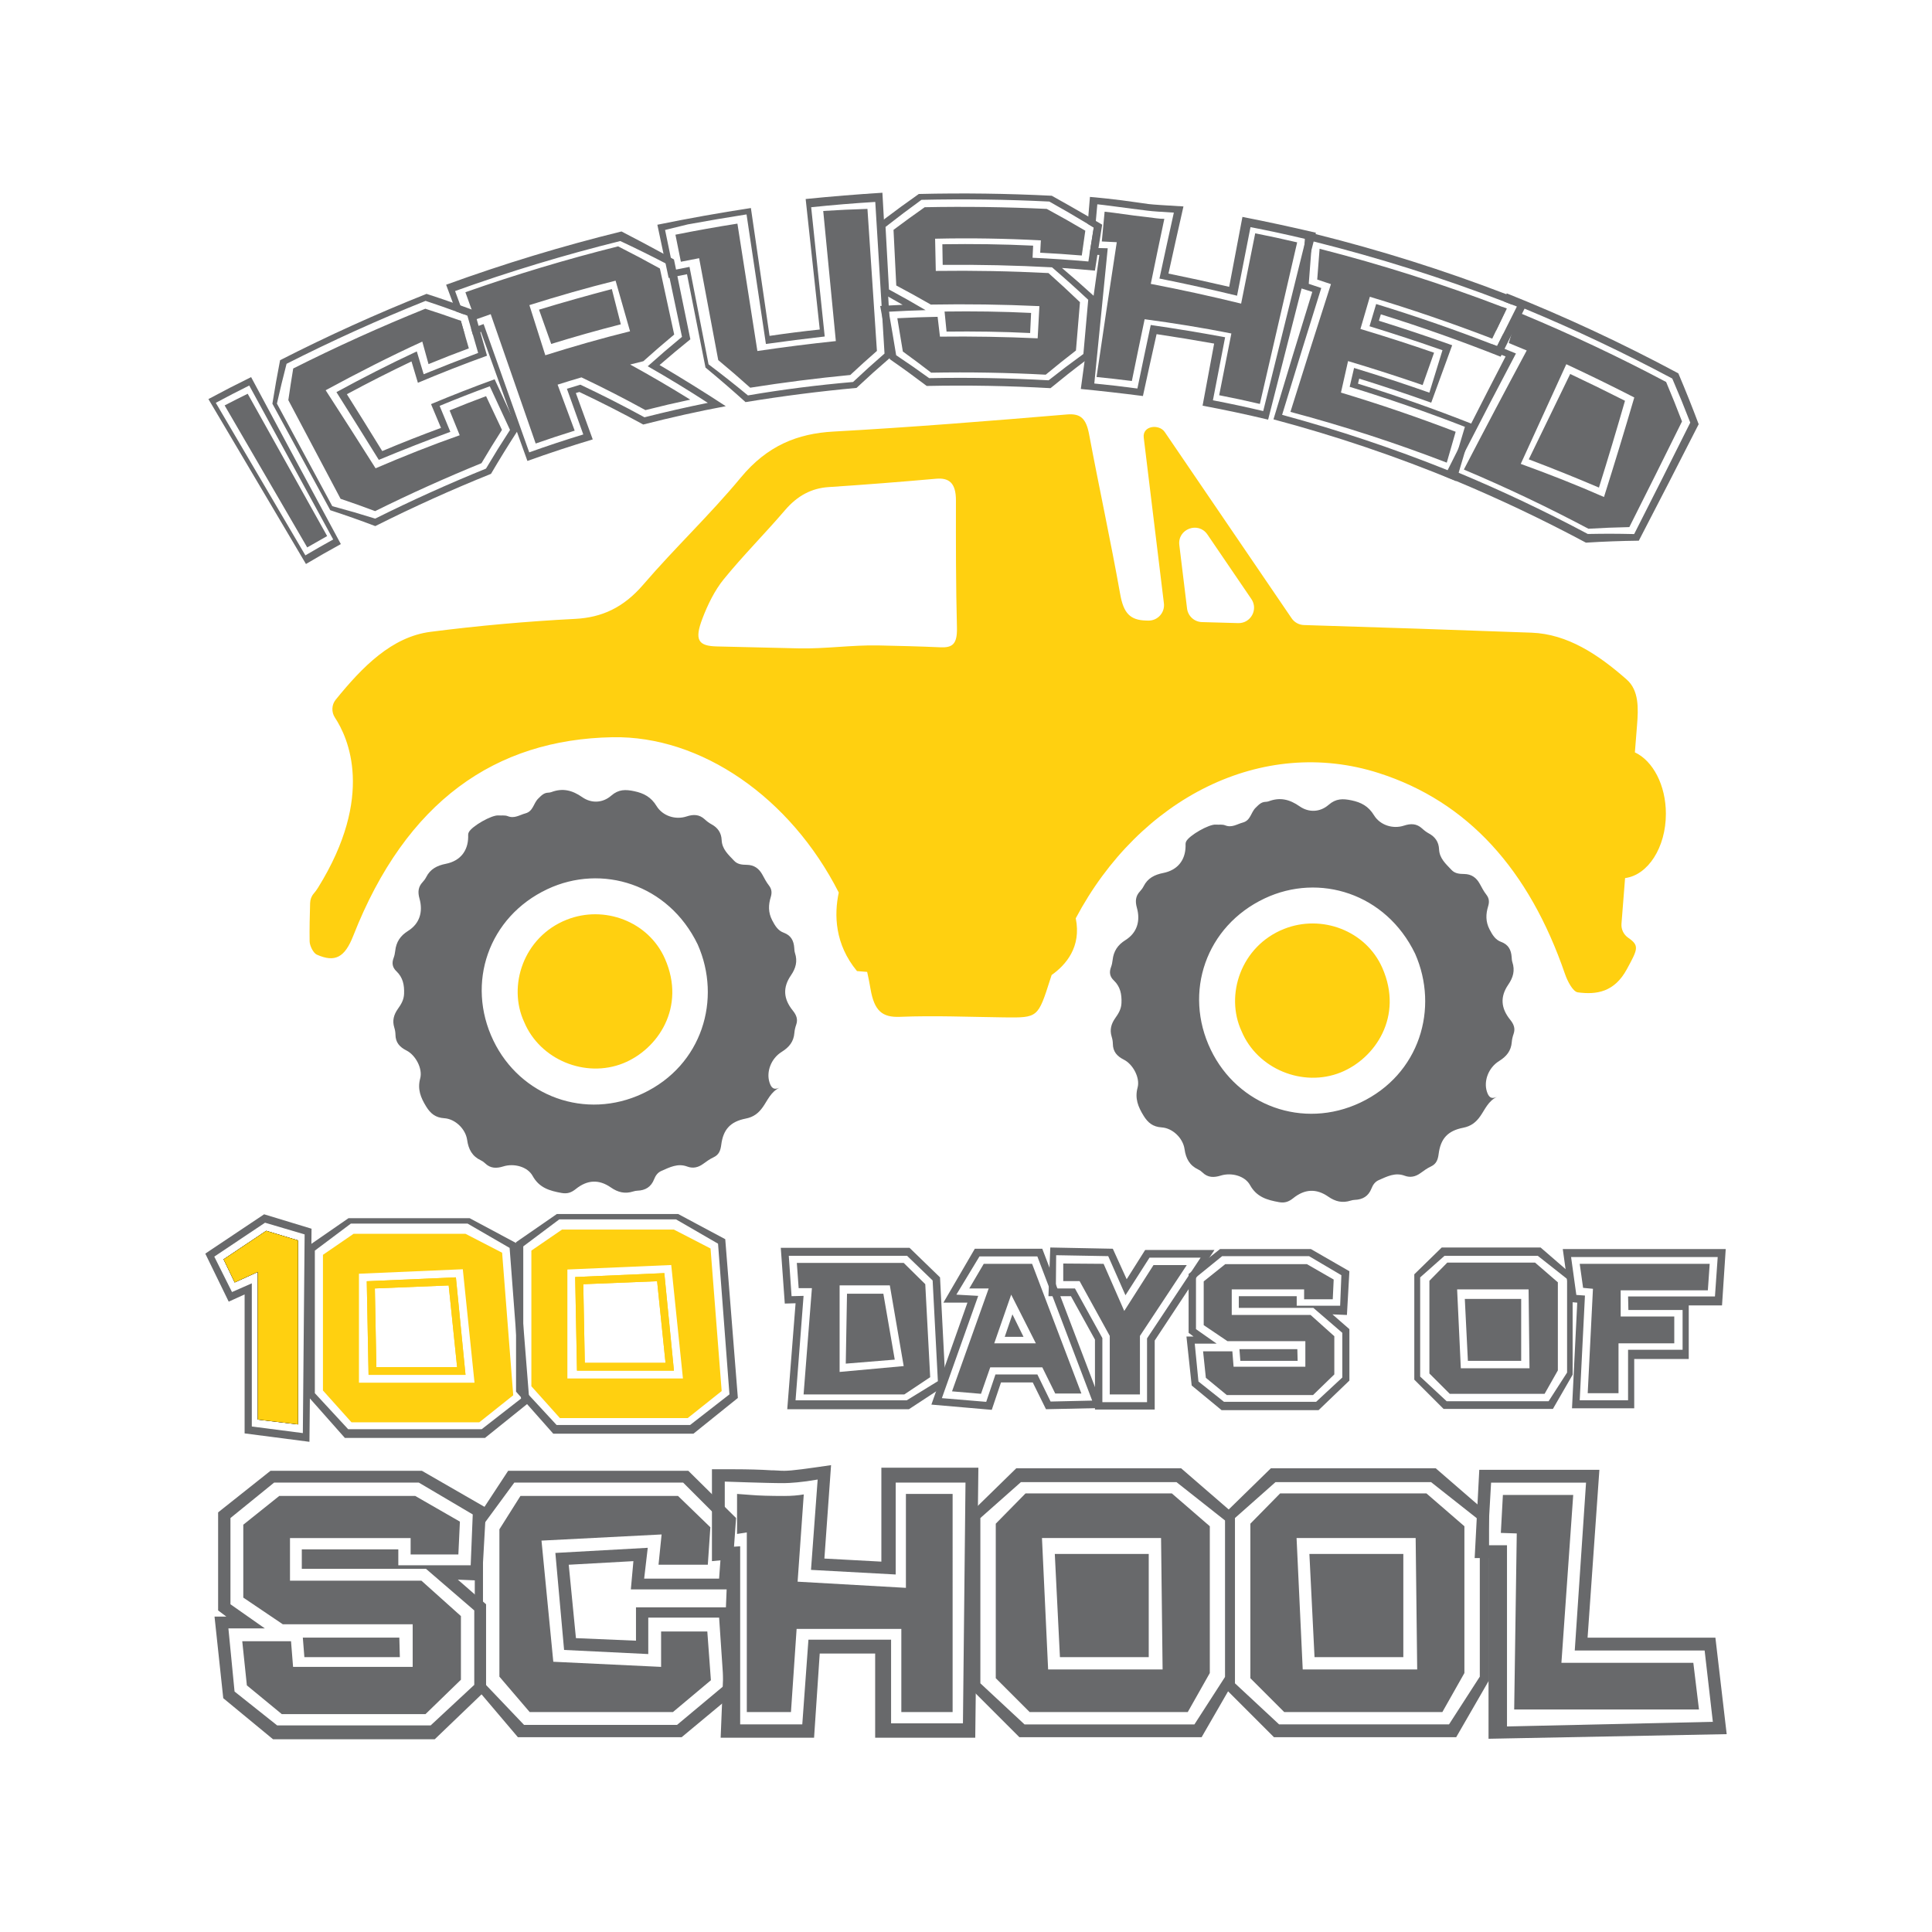 <?xml version="1.0" encoding="UTF-8"?> <!-- Generator: Adobe Illustrator 25.2.0, SVG Export Plug-In . SVG Version: 6.00 Build 0) --> <svg xmlns="http://www.w3.org/2000/svg" xmlns:xlink="http://www.w3.org/1999/xlink" version="1.1" id="Layer_1" x="0px" y="0px" viewBox="0 0 1080 1080" xml:space="preserve"> <g> <g> <g> <g> <g> <g> <g> <g> <path fill="#68696B" d="M442.12,545.26c2.75-4.01,3.8-7.91,2.28-12.52c-0.3-0.91-0.34-1.91-0.41-2.88 c-0.27-3.98-1.81-6.97-5.83-8.44c-3.3-1.2-4.92-3.94-6.52-7.01c-2.26-4.36-2.12-8.59-0.78-12.96 c0.74-2.44,0.57-4.44-1.05-6.51c-1.43-1.82-2.5-3.93-3.62-5.97c-1.92-3.48-4.6-5.47-8.78-5.53 c-2.46-0.04-5.07-0.18-7.01-2.25c-3.16-3.38-6.77-6.41-6.99-11.61c-0.17-3.98-2.13-6.89-5.68-8.8 c-1.36-0.73-2.62-1.7-3.76-2.75c-3.08-2.85-6.36-2.89-10.21-1.62c-6.14,2.01-13.32-0.23-16.76-5.86 c-3.03-4.95-7.01-7.12-12.48-8.27c-4.88-1.03-8.73-1.08-12.83,2.49c-4.84,4.22-11.16,4.38-16.2,0.86 c-5.61-3.92-10.95-5.22-17.26-2.85c-0.54,0.2-1.14,0.3-1.72,0.32c-2.55,0.07-3.9,1.63-5.66,3.34 c-2.63,2.55-2.76,7.06-7.11,8.23c-3.28,0.88-6.17,3.08-9.93,1.56c-1.53-0.62-3.44-0.25-5.17-0.4 c-3.79-0.33-14.88,6.01-16.59,9.41c-0.48,0.95-0.32,1.81-0.34,2.76c-0.13,7.79-4.54,13.29-12.47,14.87 c-4.86,0.96-8.69,2.88-10.98,7.42c-0.52,1.03-1.24,2-2.03,2.84c-2.55,2.71-2.71,5.69-1.74,9.15 c2.1,7.49,0.05,14.07-6.36,18.09c-4.4,2.75-6.65,6.22-7.2,11.16c-0.15,1.34-0.42,2.72-0.9,3.97 c-1.09,2.86-0.68,5.3,1.55,7.42c3.65,3.47,4.5,7.7,4.3,12.65c-0.14,3.46-1.71,5.92-3.47,8.41 c-2.28,3.22-3.2,6.52-2.02,10.37c0.4,1.29,0.66,2.67,0.67,4.01c0.05,4.41,2.33,6.95,6.18,8.89 c5.11,2.57,9.11,10.18,7.66,15.55c-1.66,6.11,0.29,10.83,3.35,15.78c2.41,3.91,5.21,6.2,10.06,6.51 c6.13,0.38,11.96,5.98,12.83,12.15c0.73,5.22,2.8,9.11,7.65,11.39c0.87,0.41,1.7,0.99,2.38,1.66 c3.02,2.95,6.4,2.92,10.2,1.74c5.92-1.85,13.51,0.11,16.37,5.3c3.7,6.71,9.54,8.35,16.21,9.55 c3.25,0.58,5.48-0.25,7.94-2.22c6.37-5.13,12.85-5.54,19.57-0.87c4.03,2.8,7.95,3.69,12.53,2.24 c0.73-0.23,1.52-0.4,2.29-0.42c4.47-0.16,7.66-2.06,9.36-6.37c0.78-1.99,1.96-3.77,4.11-4.7c4.62-2.01,9.12-4.42,14.45-2.42 c3.14,1.18,6.06,0.53,8.78-1.44c1.88-1.36,3.79-2.77,5.89-3.74c3.09-1.43,3.91-3.89,4.31-6.98 c1.1-8.57,5.06-12.97,13.71-14.67c4.34-0.85,7.13-2.98,9.63-6.56c2.6-3.73,4.38-8.36,9.24-10.71 c-3.32,1.55-4.69-0.07-5.62-2.99c-1.84-5.82,0.8-13.27,6.84-17.03c4.11-2.56,6.7-5.68,7.08-10.57 c0.12-1.53,0.49-3.09,1-4.55c1.1-3.13,0.11-5.5-1.9-7.99C437.94,558.42,437.47,552.03,442.12,545.26z M359.38,611.24 c-31.96,15.11-68.5,1.76-83.58-29.57c-15.42-32.04-2.76-69.11,30.18-84.62c30.5-14.37,67.73-2.8,84.04,30.91 C403.54,558.52,392.61,595.54,359.38,611.24z"></path> </g> </g> </g> </g> </g> </g> </g> <g> <g> <g> <g> <g> <g> <g> <path fill="#FFD010" d="M316.77,514.13c-24.17,9.59-33.11,37.07-23.75,57.19c8.82,21.12,34.25,31.53,55.38,23.05 c19.31-7.75,35.27-31.3,23.29-58.47C362.51,515.07,337.77,505.79,316.77,514.13z"></path> </g> </g> </g> </g> </g> </g> </g> <g> <g> <g> <g> <g> <g> <g> <path fill="#68696B" d="M843.15,550.39c2.75-4.01,3.8-7.91,2.28-12.52c-0.3-0.91-0.34-1.91-0.41-2.88 c-0.27-3.98-1.81-6.97-5.83-8.44c-3.3-1.2-4.92-3.94-6.52-7.01c-2.26-4.36-2.12-8.59-0.78-12.96 c0.74-2.44,0.57-4.44-1.05-6.51c-1.43-1.82-2.5-3.93-3.62-5.97c-1.92-3.48-4.6-5.47-8.78-5.53 c-2.46-0.04-5.07-0.18-7.01-2.25c-3.16-3.38-6.77-6.41-6.99-11.61c-0.17-3.98-2.13-6.89-5.68-8.8 c-1.36-0.73-2.62-1.7-3.76-2.75c-3.08-2.85-6.36-2.89-10.21-1.62c-6.14,2.01-13.32-0.23-16.76-5.86 c-3.03-4.95-7.01-7.12-12.48-8.27c-4.88-1.03-8.73-1.08-12.83,2.49c-4.84,4.22-11.16,4.38-16.2,0.86 c-5.61-3.92-10.95-5.22-17.26-2.85c-0.54,0.2-1.14,0.3-1.72,0.32c-2.55,0.07-3.9,1.63-5.66,3.34 c-2.63,2.55-2.76,7.06-7.11,8.23c-3.28,0.88-6.17,3.08-9.93,1.56c-1.53-0.62-3.44-0.25-5.17-0.4 c-3.79-0.33-14.88,6.01-16.59,9.41c-0.48,0.95-0.32,1.81-0.34,2.76c-0.13,7.79-4.54,13.29-12.47,14.87 c-4.86,0.96-8.69,2.88-10.98,7.42c-0.52,1.03-1.24,2-2.03,2.84c-2.55,2.71-2.71,5.69-1.74,9.15 c2.1,7.49,0.05,14.07-6.36,18.09c-4.4,2.75-6.65,6.22-7.2,11.16c-0.15,1.34-0.42,2.72-0.9,3.97 c-1.09,2.86-0.68,5.3,1.55,7.42c3.65,3.47,4.5,7.7,4.3,12.65c-0.14,3.46-1.71,5.92-3.47,8.41 c-2.28,3.22-3.2,6.52-2.02,10.37c0.4,1.29,0.66,2.67,0.67,4.01c0.05,4.41,2.33,6.95,6.18,8.89 c5.11,2.57,9.11,10.18,7.66,15.55c-1.66,6.11,0.29,10.83,3.35,15.78c2.41,3.91,5.21,6.2,10.06,6.51 c6.13,0.38,11.96,5.98,12.83,12.15c0.73,5.22,2.8,9.11,7.65,11.39c0.87,0.41,1.7,0.99,2.38,1.66 c3.02,2.95,6.4,2.92,10.2,1.74c5.92-1.85,13.51,0.11,16.37,5.3c3.71,6.71,9.54,8.35,16.21,9.55 c3.25,0.58,5.48-0.25,7.94-2.22c6.37-5.13,12.85-5.54,19.57-0.87c4.03,2.8,7.95,3.69,12.53,2.24 c0.73-0.23,1.52-0.4,2.29-0.42c4.47-0.16,7.66-2.06,9.36-6.37c0.78-1.99,1.96-3.77,4.11-4.7c4.62-2.01,9.12-4.42,14.45-2.42 c3.14,1.18,6.06,0.53,8.78-1.44c1.88-1.36,3.79-2.77,5.89-3.74c3.09-1.43,3.91-3.89,4.31-6.98 c1.1-8.57,5.06-12.97,13.71-14.67c4.34-0.85,7.13-2.98,9.63-6.56c2.6-3.73,4.38-8.36,9.24-10.71 c-3.32,1.55-4.69-0.07-5.62-2.99c-1.84-5.82,0.8-13.27,6.84-17.03c4.11-2.56,6.7-5.68,7.08-10.57 c0.12-1.53,0.49-3.09,1-4.55c1.1-3.13,0.11-5.5-1.9-7.99C838.97,563.56,838.5,557.17,843.15,550.39z M760.41,616.38 c-31.96,15.11-68.5,1.76-83.58-29.57c-15.42-32.04-2.76-69.11,30.18-84.62c30.5-14.37,67.73-2.8,84.04,30.91 C804.56,563.65,793.63,600.67,760.41,616.38z"></path> </g> </g> </g> </g> </g> </g> </g> <g> <g> <g> <g> <g> <g> <g> <path fill="#FFD010" d="M717.8,519.27c-24.17,9.59-33.11,37.07-23.75,57.19c8.82,21.12,34.25,31.53,55.38,23.05 c19.31-7.75,35.27-31.3,23.29-58.47C763.54,520.2,738.8,510.93,717.8,519.27z"></path> </g> </g> </g> </g> </g> </g> </g> <g> <g> <g> <g> <g> <g> <g> <path fill="#FFD010" d="M908.43,490.85c12.79-1.64,22.81-17.1,22.81-35.94c0-16.04-7.27-29.64-17.33-34.33 c0.4-5.03,0.8-10.06,1.2-15.09c0.77-9.61,1.13-19.54-5.78-25.63c-15.92-14.02-33.12-25.44-53.2-26.19 c-42.41-1.57-84.81-2.97-127.22-4.27c-2.76-0.08-5.31-1.48-6.87-3.76c-20.31-29.81-40.61-59.61-60.91-89.42 c-3.36-4.92-6.7-9.83-10.05-14.75c-3.12-4.58-12.54-3.59-11.72,3.17c3.76,30.87,7.51,61.74,11.27,92.61 c0.64,5.24-3.53,9.82-8.81,9.67c-0.39-0.01-0.77-0.02-1.16-0.03c-8.88-0.23-12.57-4.06-14.46-14.72 c-5.33-29.92-11.78-59.51-17.38-89.36c-1.65-8.81-4.73-11.76-12.29-11.13c-43.54,3.66-87.07,7.16-130.65,9.57 c-19.96,1.11-36.91,7.76-51.76,25.7c-17.38,20.98-36.84,39.26-54.54,59.87c-11.07,12.89-23.19,18.38-38.1,19.14 c-26.95,1.38-53.91,3.79-80.76,7.23c-21.77,2.8-38.18,19.61-53.02,37.9c-0.02,0.02-0.03,0.04-0.05,0.06 c-2.32,2.87-2.44,6.94-0.41,10.02c7.31,11.05,22.38,43.75-9.4,94.96c-0.81,1.31-1.63,2.44-2.47,3.39 c-1.28,1.46-1.95,3.35-2.01,5.29c-0.22,7.13-0.38,14.25-0.28,21.36c0.03,2.61,2.13,6.65,4.03,7.48 c10.25,4.55,15.63,1.54,20.39-10.6c29.52-75.18,79.5-109.75,144.91-110.94c49.5-0.9,99.43,33.61,126.46,86.82 c-2.63,12.47-2.25,28.86,10.19,43.91l5.69,0.46c0.7,3.13,1.33,6.29,1.87,9.48c2.12,12.38,6.59,16.03,16.47,15.63 c19.43-0.79,38.9,0.08,58.35,0.31c18.79,0.22,18.79,0.25,25.72-21.51c0.23-0.73,0.48-1.46,0.72-2.18 c7.91-5.59,16.75-15.65,13.47-31.7c35.66-67.27,104.26-102.05,169.44-81.17c49.66,15.92,84,53.95,104.05,112.3 c1.41,4.11,4.44,9.9,7.17,10.27c10.47,1.4,20.45-0.11,27.4-12.92c6.06-11.18,7.23-13.16,0.78-17.59 c-2.56-1.76-4.01-4.73-3.77-7.83C907.11,507.84,907.77,499.33,908.43,490.85z M525.63,361.84 c-11.52-0.51-23.04-0.8-34.57-1.04c-14.87-0.3-29.74,1.97-44.57,1.64c-15.25-0.36-30.52-0.7-45.78-1.08 c-10.46-0.25-12.59-3.64-8.07-15.54c3.01-7.92,6.94-15.87,11.91-21.99c10.94-13.44,23.01-25.46,34.22-38.58 c7.03-8.22,14.93-12.34,24.44-12.97c20.01-1.31,40.03-2.89,60.02-4.66c7.39-0.66,11.17,2.42,11.15,12.2 c-0.04,23.71-0.06,47.42,0.56,71.09C535.15,360.11,532.41,362.14,525.63,361.84z M692.14,348.32 c-6.75-0.19-13.49-0.38-20.24-0.57c-4.27-0.12-7.81-3.34-8.33-7.58c-1.44-11.83-2.88-23.66-4.32-35.49 c-1.09-8.98,10.61-13.38,15.7-5.9c8.19,12.02,16.37,24.04,24.56,36.06C703.49,340.66,699.18,348.53,692.14,348.32z"></path> </g> </g> </g> </g> </g> </g> </g> <g> <g> <g> <g> <g> <g> <g> <g> <path fill="#68696B" d="M138.46,220.11c-5.17,2.56-7.75,3.86-12.89,6.52c15.39,26.46,30.78,52.92,46.17,79.38 c4.44-2.58,6.67-3.85,11.14-6.35C168.08,273.14,153.27,246.63,138.46,220.11z M138.46,220.11 c-5.17,2.56-7.75,3.86-12.89,6.52c15.39,26.46,30.78,52.92,46.17,79.38c4.44-2.58,6.67-3.85,11.14-6.35 C168.08,273.14,153.27,246.63,138.46,220.11z M138.46,220.11c-5.17,2.56-7.75,3.86-12.89,6.52 c15.39,26.46,30.78,52.92,46.17,79.38c4.44-2.58,6.67-3.85,11.14-6.35C168.08,273.14,153.27,246.63,138.46,220.11z M138.46,220.11c-5.17,2.56-7.75,3.86-12.89,6.52c15.39,26.46,30.78,52.92,46.17,79.38c4.44-2.58,6.67-3.85,11.14-6.35 C168.08,273.14,153.27,246.63,138.46,220.11z M138.46,220.11c-5.17,2.56-7.75,3.86-12.89,6.52 c15.39,26.46,30.78,52.92,46.17,79.38c4.44-2.58,6.67-3.85,11.14-6.35C168.08,273.14,153.27,246.63,138.46,220.11z M140.37,210.81c-9.59,4.74-14.37,7.2-23.86,12.28c18.17,30.73,36.35,61.46,54.52,92.19c7.75-4.58,11.65-6.8,19.5-11.13 C173.77,273.06,157.06,241.95,140.37,210.81z M170.71,310.45c-16.69-28.42-33.39-56.85-50.08-85.27 c7.44-3.97,11.18-5.91,18.7-9.67c15.62,28.7,31.27,57.38,46.93,86.06C180.01,305.04,176.9,306.81,170.71,310.45z M138.46,220.11c-5.17,2.56-7.75,3.86-12.89,6.52c15.39,26.46,30.78,52.92,46.17,79.38c4.44-2.58,6.67-3.85,11.14-6.35 C168.08,273.14,153.27,246.63,138.46,220.11z M138.46,220.11c-5.17,2.56-7.75,3.86-12.89,6.52 c15.39,26.46,30.78,52.92,46.17,79.38c4.44-2.58,6.67-3.85,11.14-6.35C168.08,273.14,153.27,246.63,138.46,220.11z"></path> </g> </g> </g> </g> </g> </g> <g> <g> <g> <g> <g> <g> <path fill="#68696B" d="M271.72,221.46c-8.19,3.06-12.27,4.65-20.39,7.96c2.26,5.55,3.39,8.33,5.65,13.88 c-15.89,5.59-31.56,11.83-47.03,18.48c-9.22-14.6-18.52-29.14-27.9-43.63c17.74-9.62,35.66-18.8,54.02-27.19 c1.38,5.04,2.08,7.56,3.48,12.59c8.98-3.67,13.49-5.43,22.54-8.81c-0.76-2.61-1.36-4.66-1.93-6.63 c-0.78-2.69-1.52-5.22-2.55-8.78c-0.28-0.1-0.56-0.2-0.83-0.3c-7.31-2.6-11.29-3.94-19.02-6.45 c-25.13,10.14-49.64,21.23-73.85,33.41c-1.16,7.08-1.71,10.62-2.73,17.68c9.74,18.39,19.47,36.78,29.21,55.17 c7.81,2.65,11.67,4.03,19.31,6.88c19.52-9.67,39.27-18.57,59.45-26.8c4.44-7.48,6.73-11.2,11.45-18.61 C277.07,232.76,275.29,228.99,271.72,221.46z M271.72,221.46c-8.19,3.06-12.27,4.65-20.39,7.96 c2.26,5.55,3.39,8.33,5.65,13.88c-15.89,5.59-31.56,11.83-47.03,18.48c-9.22-14.6-18.52-29.14-27.9-43.63 c17.74-9.62,35.66-18.8,54.02-27.19c1.38,5.04,2.08,7.56,3.48,12.59c8.98-3.67,13.49-5.43,22.54-8.81 c-0.76-2.61-1.36-4.66-1.93-6.63c-0.78-2.69-1.52-5.22-2.55-8.78c-0.28-0.1-0.56-0.2-0.83-0.3 c-7.31-2.6-11.29-3.94-19.02-6.45c-25.13,10.14-49.64,21.23-73.85,33.41c-1.16,7.08-1.71,10.62-2.73,17.68 c9.74,18.39,19.47,36.78,29.21,55.17c7.81,2.65,11.67,4.03,19.31,6.88c19.52-9.67,39.27-18.57,59.45-26.8 c4.44-7.48,6.73-11.2,11.45-18.61C277.07,232.76,275.29,228.99,271.72,221.46z M271.72,221.46 c-8.19,3.06-12.27,4.65-20.39,7.96c2.26,5.55,3.39,8.33,5.65,13.88c-15.89,5.59-31.56,11.83-47.03,18.48 c-9.22-14.6-18.52-29.14-27.9-43.63c17.74-9.62,35.66-18.8,54.02-27.19c1.38,5.04,2.08,7.56,3.48,12.59 c8.98-3.67,13.49-5.43,22.54-8.81c-0.76-2.61-1.36-4.66-1.93-6.63c-0.78-2.69-1.52-5.22-2.55-8.78 c-0.28-0.1-0.56-0.2-0.83-0.3c-7.31-2.6-11.29-3.94-19.02-6.45c-25.13,10.14-49.64,21.23-73.85,33.41 c-1.16,7.08-1.71,10.62-2.73,17.68c9.74,18.39,19.47,36.78,29.21,55.17c7.81,2.65,11.67,4.03,19.31,6.88 c19.52-9.67,39.27-18.57,59.45-26.8c4.44-7.48,6.73-11.2,11.45-18.61C277.07,232.76,275.29,228.99,271.72,221.46z M271.72,221.46c-8.19,3.06-12.27,4.65-20.39,7.96c2.26,5.55,3.39,8.33,5.65,13.88c-15.89,5.59-31.56,11.83-47.03,18.48 c-9.22-14.6-18.52-29.14-27.9-43.63c17.74-9.62,35.66-18.8,54.02-27.19c1.38,5.04,2.08,7.56,3.48,12.59 c8.98-3.67,13.49-5.43,22.54-8.81c-0.76-2.61-1.36-4.66-1.93-6.63c-0.78-2.69-1.52-5.22-2.55-8.78 c-0.28-0.1-0.56-0.2-0.83-0.3c-7.31-2.6-11.29-3.94-19.02-6.45c-25.13,10.14-49.64,21.23-73.85,33.41 c-1.16,7.08-1.71,10.62-2.73,17.68c9.74,18.39,19.47,36.78,29.21,55.17c7.81,2.65,11.67,4.03,19.31,6.88 c19.52-9.67,39.27-18.57,59.45-26.8c4.44-7.48,6.73-11.2,11.45-18.61C277.07,232.76,275.29,228.99,271.72,221.46z M285.05,230.51c-2.83-6.17-5.68-12.34-8.55-18.49c-11.96,4.34-23.82,8.97-35.55,13.89c2.23,5.31,3.34,7.97,5.57,13.29 c-11.05,4.06-22,8.38-32.85,12.95c-6.53-10.63-13.12-21.22-19.76-31.78c11.88-6.41,23.93-12.53,36.12-18.33 c1.42,4.78,2.14,7.16,3.58,11.94c12.75-5.39,25.63-10.43,38.64-15.14c-1.51-5.3-2.62-9.22-3.75-13.2 c-0.32-1.14-0.64-2.29-0.97-3.48c-0.34-1.2-0.69-2.44-1.06-3.76c-0.43-1.5-0.88-3.11-1.37-4.87 c-0.49-0.18-0.98-0.36-1.47-0.53c-2.09-0.78-4.19-1.54-6.29-2.29c-1.4-0.5-2.8-1-4.21-1.49c-4.88-1.71-9.79-3.36-14.7-4.95 c-27.91,11.11-55.11,23.43-81.86,37.08c-1.87,9.74-2.73,14.61-4.3,24.32c10.78,19.84,21.57,39.69,32.35,59.53 c10.21,3.38,15.24,5.16,25.17,8.89c21.2-10.65,42.67-20.35,64.68-29.21c4.65-7.94,9.49-15.78,14.49-23.5 c0.21-0.33,0.42-0.65,0.63-0.98C288.09,237.1,286.58,233.8,285.05,230.51z M271.67,261.95 c-21.04,8.55-41.61,17.83-61.93,27.96c-9.48-2.95-14.28-4.34-23.99-6.96c-10.32-19.11-20.64-38.22-30.95-57.34 c2.02-8.89,3.1-13.34,5.39-22.25c25.43-12.89,51.25-24.58,77.71-35.17c7.05,2.36,11.45,3.88,17.05,5.93 c1.32,0.48,2.71,0.99,4.21,1.55c0.68,0.25,1.38,0.51,2.11,0.78c0.8,2.76,1.45,5.07,2.07,7.22 c0.34,1.19,0.67,2.32,1.01,3.47c0.87,3.03,1.75,6.1,2.94,10.14c-10.22,3.84-20.35,7.8-30.46,11.91 c-1.54-5.1-2.31-7.65-3.84-12.76c-15.22,7.08-30.18,14.74-44.92,22.77c7.95,12.59,15.84,25.2,23.68,37.86 c13.24-5.5,26.54-10.71,40-15.66c-2.4-5.81-3.6-8.72-6-14.53c9.26-3.84,18.63-7.5,28.04-10.94 c4.56,9.75,6.82,14.63,11.31,24.41C279.54,248.94,276.85,253.26,271.67,261.95z M251.33,229.42 c2.26,5.55,3.39,8.33,5.65,13.88c-15.89,5.59-31.56,11.83-47.03,18.48c-9.22-14.6-18.52-29.14-27.9-43.63 c17.74-9.62,35.66-18.8,54.02-27.19c1.38,5.04,2.08,7.56,3.48,12.59c8.98-3.67,13.49-5.43,22.54-8.81 c-0.76-2.61-1.36-4.66-1.93-6.63c-0.78-2.69-1.52-5.22-2.55-8.78c-0.28-0.1-0.56-0.2-0.83-0.3 c-7.31-2.6-11.29-3.94-19.02-6.45c-25.13,10.14-49.64,21.23-73.85,33.41c-1.16,7.08-1.71,10.62-2.73,17.68 c9.74,18.39,19.47,36.78,29.21,55.17c7.81,2.65,11.67,4.03,19.31,6.88c19.52-9.67,39.27-18.57,59.45-26.8 c4.44-7.48,6.73-11.2,11.45-18.61c-3.53-7.55-5.31-11.32-8.88-18.85C263.53,224.52,259.45,226.11,251.33,229.42z M271.72,221.46c-8.19,3.06-12.27,4.65-20.39,7.96c2.26,5.55,3.39,8.33,5.65,13.88c-15.89,5.59-31.56,11.83-47.03,18.48 c-9.22-14.6-18.52-29.14-27.9-43.63c17.74-9.62,35.66-18.8,54.02-27.19c1.38,5.04,2.08,7.56,3.48,12.59 c8.98-3.67,13.49-5.43,22.54-8.81c-0.76-2.61-1.36-4.66-1.93-6.63c-0.78-2.69-1.52-5.22-2.55-8.78 c-0.28-0.1-0.56-0.2-0.83-0.3c-7.31-2.6-11.29-3.94-19.02-6.45c-25.13,10.14-49.64,21.23-73.85,33.41 c-1.16,7.08-1.71,10.62-2.73,17.68c9.74,18.39,19.47,36.78,29.21,55.17c7.81,2.65,11.67,4.03,19.31,6.88 c19.52-9.67,39.27-18.57,59.45-26.8c4.44-7.48,6.73-11.2,11.45-18.61C277.07,232.76,275.29,228.99,271.72,221.46z M271.72,221.46c-8.19,3.06-12.27,4.65-20.39,7.96c2.26,5.55,3.39,8.33,5.65,13.88c-15.89,5.59-31.56,11.83-47.03,18.48 c-9.22-14.6-18.52-29.14-27.9-43.63c17.74-9.62,35.66-18.8,54.02-27.19c1.38,5.04,2.08,7.56,3.48,12.59 c8.98-3.67,13.49-5.43,22.54-8.81c-0.76-2.61-1.36-4.66-1.93-6.63c-0.78-2.69-1.52-5.22-2.55-8.78 c-0.28-0.1-0.56-0.2-0.83-0.3c-7.31-2.6-11.29-3.94-19.02-6.45c-25.13,10.14-49.64,21.23-73.85,33.41 c-1.16,7.08-1.71,10.62-2.73,17.68c9.74,18.39,19.47,36.78,29.21,55.17c7.81,2.65,11.67,4.03,19.31,6.88 c19.52-9.67,39.27-18.57,59.45-26.8c4.44-7.48,6.73-11.2,11.45-18.61C277.07,232.76,275.29,228.99,271.72,221.46z"></path> </g> </g> </g> </g> </g> </g> <g> <g> <g> <g> <g> <g> <path fill="#68696B" d="M342.02,161.6c-13.65,3.57-27.2,7.4-40.71,11.5c2.74,7.67,4.1,11.5,6.82,19.17 c12.87-3.99,25.85-7.65,38.91-10.98C345.03,173.42,344.03,169.48,342.02,161.6z M342.02,161.6 c-13.65,3.57-27.2,7.4-40.71,11.5c2.74,7.67,4.1,11.5,6.82,19.17c12.87-3.99,25.85-7.65,38.91-10.98 C345.03,173.42,344.03,169.48,342.02,161.6z M342.02,161.6c-13.65,3.57-27.2,7.4-40.71,11.5c2.74,7.67,4.1,11.5,6.82,19.17 c12.87-3.99,25.85-7.65,38.91-10.98C345.03,173.42,344.03,169.48,342.02,161.6z M342.02,161.6 c-13.65,3.57-27.2,7.4-40.71,11.5c2.74,7.67,4.1,11.5,6.82,19.17c12.87-3.99,25.85-7.65,38.91-10.98 C345.03,173.42,344.03,169.48,342.02,161.6z M352.26,203.77c2.94-0.75,4.41-1.12,7.36-1.84 c6.77-6.05,10.23-9.03,17.26-14.92c-2.67-12.31-5.33-24.61-8-36.92c-9.2-5.08-13.87-7.56-23.37-12.38 c-28.9,7.24-57.25,15.76-85.35,25.65c1.42,3.94,2.38,6.61,3.47,9.64c0.62,1.69,1.27,3.49,2.06,5.68 c0.27-0.1,0.53-0.19,0.78-0.28c2.94-1.06,4.65-1.66,7.84-2.77c8.38,24.1,16.76,48.2,25.14,72.3 c8.69-3.02,13.05-4.46,21.8-7.2c-3.8-10.29-5.71-15.43-9.55-25.71c5.33-1.68,8-2.49,13.34-4.07 c12.1,5.75,24.03,11.85,35.77,18.31c9.99-2.52,15-3.69,25.05-5.85C374.85,216.55,363.64,210,352.26,203.77z M304.83,198.59 c-2.97-9.34-5.93-18.68-8.9-28.03c15.92-5.02,31.98-9.64,48.19-13.66c2.71,9.43,5.4,18.86,8.08,28.3 C336.27,189.13,320.48,193.66,304.83,198.59z M301.31,173.1c2.74,7.67,4.1,11.5,6.82,19.17 c12.87-3.99,25.85-7.65,38.91-10.98c-2.01-7.87-3.01-11.81-5.02-19.69C328.37,165.17,314.82,169,301.31,173.1z M342.02,161.6c-13.65,3.57-27.2,7.4-40.71,11.5c2.74,7.67,4.1,11.5,6.82,19.17c12.87-3.99,25.85-7.65,38.91-10.98 C345.03,173.42,344.03,169.48,342.02,161.6z M342.02,161.6c-13.65,3.57-27.2,7.4-40.71,11.5c2.74,7.67,4.1,11.5,6.82,19.17 c12.87-3.99,25.85-7.65,38.91-10.98C345.03,173.42,344.03,169.48,342.02,161.6z M342.02,161.6 c-13.65,3.57-27.2,7.4-40.71,11.5c2.74,7.67,4.1,11.5,6.82,19.17c12.87-3.99,25.85-7.65,38.91-10.98 C345.03,173.42,344.03,169.48,342.02,161.6z M342.02,161.6c-13.65,3.57-27.2,7.4-40.71,11.5c2.74,7.67,4.1,11.5,6.82,19.17 c12.87-3.99,25.85-7.65,38.91-10.98C345.03,173.42,344.03,169.48,342.02,161.6z M352.26,203.77 c2.94-0.75,4.41-1.12,7.36-1.84c6.77-6.05,10.23-9.03,17.26-14.92c-2.67-12.31-5.33-24.61-8-36.92 c-9.2-5.08-13.87-7.56-23.37-12.38c-28.9,7.24-57.25,15.76-85.35,25.65c1.42,3.94,2.38,6.61,3.47,9.64 c0.62,1.69,1.27,3.49,2.06,5.68c0.27-0.1,0.53-0.19,0.78-0.28c2.94-1.06,4.65-1.66,7.84-2.77 c8.38,24.1,16.76,48.2,25.14,72.3c8.69-3.02,13.05-4.46,21.8-7.2c-3.8-10.29-5.71-15.43-9.55-25.71 c5.33-1.68,8-2.49,13.34-4.07c12.1,5.75,24.03,11.85,35.77,18.31c9.99-2.52,15-3.69,25.05-5.85 C374.85,216.55,363.64,210,352.26,203.77z M304.83,198.59c-2.97-9.34-5.93-18.68-8.9-28.03 c15.92-5.02,31.98-9.64,48.19-13.66c2.71,9.43,5.4,18.86,8.08,28.3C336.27,189.13,320.48,193.66,304.83,198.59z M301.31,173.1c2.74,7.67,4.1,11.5,6.82,19.17c12.87-3.99,25.85-7.65,38.91-10.98c-2.01-7.87-3.01-11.81-5.02-19.69 C328.37,165.17,314.82,169,301.31,173.1z M342.02,161.6c-13.65,3.57-27.2,7.4-40.71,11.5c2.74,7.67,4.1,11.5,6.82,19.17 c12.87-3.99,25.85-7.65,38.91-10.98C345.03,173.42,344.03,169.48,342.02,161.6z M342.02,161.6 c-13.65,3.57-27.2,7.4-40.71,11.5c2.74,7.67,4.1,11.5,6.82,19.17c12.87-3.99,25.85-7.65,38.91-10.98 C345.03,173.42,344.03,169.48,342.02,161.6z M342.02,161.6c-13.65,3.57-27.2,7.4-40.71,11.5c2.74,7.67,4.1,11.5,6.82,19.17 c12.87-3.99,25.85-7.65,38.91-10.98C345.03,173.42,344.03,169.48,342.02,161.6z M342.02,161.6 c-13.65,3.57-27.2,7.4-40.71,11.5c2.74,7.67,4.1,11.5,6.82,19.17c12.87-3.99,25.85-7.65,38.91-10.98 C345.03,173.42,344.03,169.48,342.02,161.6z M352.26,203.77c2.94-0.75,4.41-1.12,7.36-1.84 c6.77-6.05,10.23-9.03,17.26-14.92c-2.67-12.31-5.33-24.61-8-36.92c-9.2-5.08-13.87-7.56-23.37-12.38 c-28.9,7.24-57.25,15.76-85.35,25.65c1.42,3.94,2.38,6.61,3.47,9.64c0.62,1.69,1.27,3.49,2.06,5.68 c0.27-0.1,0.53-0.19,0.78-0.28c2.94-1.06,4.65-1.66,7.84-2.77c8.38,24.1,16.76,48.2,25.14,72.3 c8.69-3.02,13.05-4.46,21.8-7.2c-3.8-10.29-5.71-15.43-9.55-25.71c5.33-1.68,8-2.49,13.34-4.07 c12.1,5.75,24.03,11.85,35.77,18.31c9.99-2.52,15-3.69,25.05-5.85C374.85,216.55,363.64,210,352.26,203.77z M304.83,198.59 c-2.97-9.34-5.93-18.68-8.9-28.03c15.92-5.02,31.98-9.64,48.19-13.66c2.71,9.43,5.4,18.86,8.08,28.3 C336.27,189.13,320.48,193.66,304.83,198.59z M301.31,173.1c2.74,7.67,4.1,11.5,6.82,19.17 c12.87-3.99,25.85-7.65,38.91-10.98c-2.01-7.87-3.01-11.81-5.02-19.69C328.37,165.17,314.82,169,301.31,173.1z M359.57,237.31c15.27-3.89,30.65-7.37,46.14-10.25c-12.17-7.97-24.48-15.61-37.01-23c6.76-5.83,10.2-8.71,17.21-14.39 c-2.41-11.76-4.83-23.53-7.25-35.3c-0.25-1.23-0.5-2.45-0.75-3.68c-0.39-1.88-0.77-3.76-1.16-5.64 c-0.58-0.32-1.17-0.64-1.75-0.96c-1.36-0.75-2.73-1.5-4.1-2.24c-7.78-4.25-15.6-8.39-23.49-12.46 c-33.26,8.18-65.84,18.08-98.03,29.78c1.25,3.35,2.49,6.7,3.75,10.05c0.6,1.64,1.21,3.27,1.82,4.9 c1.32,0.48,2.71,0.99,4.21,1.55c-0.61-1.67-1.2-3.27-1.82-4.96c-0.87-2.38-1.81-4.91-2.95-8.01 c30.35-10.91,61.04-20.2,92.35-27.96c8.51,3.98,16.97,8.15,25.3,12.48c0.19,0.1,0.39,0.2,0.58,0.3 c0.55,2.59,1.09,5.17,1.64,7.76c2.32,11,4.65,22.01,6.97,33.01c-7.81,6.48-11.64,9.77-19.15,16.45 c11.39,6.5,22.6,13.32,33.59,20.46c-11.87,2.39-23.68,5.08-35.41,8.07c-11.76-6.43-23.7-12.51-35.82-18.23 c-3.02,0.9-4.53,1.35-7.54,2.28c3.68,10.21,5.51,15.32,9.16,25.54c-10.14,3.09-20.24,6.43-30.22,10.01 c-8.5-23.91-17-47.81-25.5-71.72c-1.08,0.38-1.97,0.7-2.81,1.01c-1.39,0.49-2.6,0.93-4.19,1.51 c0.34,1.19,0.67,2.32,1.01,3.47c1.27-0.46,2.52-0.92,4.15-1.5c0.12-0.04,0.24-0.09,0.36-0.13c5.39,15,10.79,30,16.19,45 c1.3,3.62,2.6,7.25,3.91,10.87c1.95,5.43,3.91,10.86,5.86,16.29c12.06-4.33,24.24-8.35,36.52-12.04 c-3.76-10.38-5.64-15.56-9.44-25.92c0.78-0.24,1.18-0.35,1.96-0.59C335.94,224.83,347.85,230.89,359.57,237.31z M376.88,187.01c-2.67-12.31-5.33-24.61-8-36.92c-9.2-5.08-13.87-7.56-23.37-12.38c-28.9,7.24-57.25,15.76-85.35,25.65 c1.42,3.94,2.38,6.61,3.47,9.64c0.62,1.69,1.27,3.49,2.06,5.68c0.27-0.1,0.53-0.19,0.78-0.28 c2.94-1.06,4.65-1.66,7.84-2.77c8.38,24.1,16.76,48.2,25.14,72.3c8.69-3.02,13.05-4.46,21.8-7.2 c-3.8-10.29-5.71-15.43-9.55-25.71c5.33-1.68,8-2.49,13.34-4.07c12.1,5.75,24.03,11.85,35.77,18.31 c9.99-2.52,15-3.69,25.05-5.85c-11.01-6.86-22.22-13.41-33.6-19.64c2.94-0.75,4.41-1.12,7.36-1.84 C366.39,195.88,369.85,192.9,376.88,187.01z M304.83,198.59c-2.97-9.34-5.93-18.68-8.9-28.03 c15.92-5.02,31.98-9.64,48.19-13.66c2.71,9.43,5.4,18.86,8.08,28.3C336.27,189.13,320.48,193.66,304.83,198.59z M301.31,173.1c2.74,7.67,4.1,11.5,6.82,19.17c12.87-3.99,25.85-7.65,38.91-10.98c-2.01-7.87-3.01-11.81-5.02-19.69 C328.37,165.17,314.82,169,301.31,173.1z M342.02,161.6c-13.65,3.57-27.2,7.4-40.71,11.5c2.74,7.67,4.1,11.5,6.82,19.17 c12.87-3.99,25.85-7.65,38.91-10.98C345.03,173.42,344.03,169.48,342.02,161.6z M342.02,161.6 c-13.65,3.57-27.2,7.4-40.71,11.5c2.74,7.67,4.1,11.5,6.82,19.17c12.87-3.99,25.85-7.65,38.91-10.98 C345.03,173.42,344.03,169.48,342.02,161.6z M352.26,203.77c2.94-0.75,4.41-1.12,7.36-1.84 c6.77-6.05,10.23-9.03,17.26-14.92c-2.67-12.31-5.33-24.61-8-36.92c-9.2-5.08-13.87-7.56-23.37-12.38 c-28.9,7.24-57.25,15.76-85.35,25.65c1.42,3.94,2.38,6.61,3.47,9.64c0.62,1.69,1.27,3.49,2.06,5.68 c0.27-0.1,0.53-0.19,0.78-0.28c2.94-1.06,4.65-1.66,7.84-2.77c8.38,24.1,16.76,48.2,25.14,72.3 c8.69-3.02,13.05-4.46,21.8-7.2c-3.8-10.29-5.71-15.43-9.55-25.71c5.33-1.68,8-2.49,13.34-4.07 c12.1,5.75,24.03,11.85,35.77,18.31c9.99-2.52,15-3.69,25.05-5.85C374.85,216.55,363.64,210,352.26,203.77z M304.83,198.59 c-2.97-9.34-5.93-18.68-8.9-28.03c15.92-5.02,31.98-9.64,48.19-13.66c2.71,9.43,5.4,18.86,8.08,28.3 C336.27,189.13,320.48,193.66,304.83,198.59z M301.31,173.1c2.74,7.67,4.1,11.5,6.82,19.17 c12.87-3.99,25.85-7.65,38.91-10.98c-2.01-7.87-3.01-11.81-5.02-19.69C328.37,165.17,314.82,169,301.31,173.1z M342.02,161.6c-13.65,3.57-27.2,7.4-40.71,11.5c2.74,7.67,4.1,11.5,6.82,19.17c12.87-3.99,25.85-7.65,38.91-10.98 C345.03,173.42,344.03,169.48,342.02,161.6z M342.02,161.6c-13.65,3.57-27.2,7.4-40.71,11.5c2.74,7.67,4.1,11.5,6.82,19.17 c12.87-3.99,25.85-7.65,38.91-10.98C345.03,173.42,344.03,169.48,342.02,161.6z M257.61,179.33 c-0.28-0.1-0.56-0.2-0.83-0.3c1.12,3.03,2.25,6.06,3.38,9.08C259.38,185.42,258.64,182.89,257.61,179.33z"></path> </g> </g> </g> </g> </g> </g> <g> <g> <g> <g> <g> <g> <path fill="#68696B" d="M484.91,116.77c-9.89,0.32-14.83,0.55-24.72,1.16c2.35,24.24,4.7,48.49,7.05,72.74 c-14.68,1.54-29.26,3.39-43.86,5.55c-3.72-23.73-7.44-47.47-11.16-71.21c-11.59,1.82-23.15,3.88-34.65,6.19 c1.21,6.05,1.82,9.07,3.04,15.12c4.08-0.82,6.12-1.21,10.21-1.98c3.56,18.99,7.12,37.97,10.68,56.96 c7.28,6.09,10.86,9.17,17.87,15.43c18.61-2.94,37.2-5.3,55.94-7.11c5.85-5.44,8.82-8.13,14.89-13.45 C488.43,169.71,486.67,143.24,484.91,116.77z M484.91,116.77c-9.89,0.32-14.83,0.55-24.72,1.16 c2.35,24.24,4.7,48.49,7.05,72.74c-14.68,1.54-29.26,3.39-43.86,5.55c-3.72-23.73-7.44-47.47-11.16-71.21 c-11.59,1.82-23.15,3.88-34.65,6.19c1.21,6.05,1.82,9.07,3.04,15.12c4.08-0.82,6.12-1.21,10.21-1.98 c3.56,18.99,7.12,37.97,10.68,56.96c7.28,6.09,10.86,9.17,17.87,15.43c18.61-2.94,37.2-5.3,55.94-7.11 c5.85-5.44,8.82-8.13,14.89-13.45C488.43,169.71,486.67,143.24,484.91,116.77z M484.91,116.77 c-9.89,0.32-14.83,0.55-24.72,1.16c2.35,24.24,4.7,48.49,7.05,72.74c-14.68,1.54-29.26,3.39-43.86,5.55 c-3.72-23.73-7.44-47.47-11.16-71.21c-11.59,1.82-23.15,3.88-34.65,6.19c1.21,6.05,1.82,9.07,3.04,15.12 c4.08-0.82,6.12-1.21,10.21-1.98c3.56,18.99,7.12,37.97,10.68,56.96c7.28,6.09,10.86,9.17,17.87,15.43 c18.61-2.94,37.2-5.3,55.94-7.11c5.85-5.44,8.82-8.13,14.89-13.45C488.43,169.71,486.67,143.24,484.91,116.77z M484.91,116.77c-9.89,0.32-14.83,0.55-24.72,1.16c2.35,24.24,4.7,48.49,7.05,72.74c-14.68,1.54-29.26,3.39-43.86,5.55 c-3.72-23.73-7.44-47.47-11.16-71.21c-11.59,1.82-23.15,3.88-34.65,6.19c1.21,6.05,1.82,9.07,3.04,15.12 c4.08-0.82,6.12-1.21,10.21-1.98c3.56,18.99,7.12,37.97,10.68,56.96c7.28,6.09,10.86,9.17,17.87,15.43 c18.61-2.94,37.2-5.3,55.94-7.11c5.85-5.44,8.82-8.13,14.89-13.45C488.43,169.71,486.67,143.24,484.91,116.77z M497.06,175.58c-0.02-0.45-0.05-0.89-0.07-1.34c-0.07-1.15-0.13-2.31-0.19-3.46c-0.1-1.66-0.19-3.31-0.28-4.97 c-0.81-14.38-1.61-28.75-2.41-43.13c-0.28-4.98-0.56-9.96-0.84-14.94c-14.33,0.9-28.61,2.07-42.9,3.51 c2.62,24.32,5.25,48.63,7.88,72.95c-9.38,0.99-18.75,2.18-28.07,3.56c-3.48-23.82-6.95-47.64-10.43-71.47 c-17.52,2.68-34.91,5.79-52.28,9.34c1.14,5.41,2.29,10.82,3.43,16.22c0.38,1.79,0.76,3.58,1.14,5.37 c0.58,2.72,1.15,5.44,1.73,8.16c0.17-0.04,0.33-0.07,0.49-0.1c1.71-0.36,3.07-0.64,4.4-0.91c1.62-0.34,3.21-0.66,5.38-1.09 c3.45,17.39,6.89,34.79,10.34,52.18c7.59,6.26,15.07,12.72,22.38,19.32c20.62-3.38,41.24-6.02,62.05-7.94 c7.29-6.8,11.19-10.31,18.49-16.62c0.35-0.3,0.72-0.62,1.09-0.94C497.95,191.38,497.51,183.48,497.06,175.58z M494.45,197.64c-7.18,6.27-10.7,9.45-17.58,15.89c-19.67,1.7-39.31,4.17-58.77,7.51c-7.2-5.95-14.56-11.76-22.02-17.38 c-3.54-18.16-7.09-36.32-10.64-54.47c-3.08,0.6-4.84,0.95-7.53,1.5c-0.46,0.1-0.95,0.2-1.48,0.31 c-0.54-2.61-1-4.84-1.43-6.91c-1.05-5.06-1.9-9.17-3.22-15.54c5.07-1.28,7.61-1.9,12.7-3.11 c10.94-2.01,21.86-3.86,32.84-5.58c3.61,24.14,7.22,48.28,10.83,72.43c10.95-1.56,21.88-2.94,32.87-4.18 c-2.52-24.09-5.05-48.17-7.57-72.26c11.92-1.25,23.87-2.24,35.83-2.97c1.18,19.37,2.36,38.75,3.55,58.13 c0.13,2.2,0.26,4.39,0.4,6.59C493.64,184.28,494.04,190.96,494.45,197.64z M460.19,117.93c2.35,24.24,4.7,48.49,7.05,72.74 c-14.68,1.54-29.26,3.39-43.86,5.55c-3.72-23.73-7.44-47.47-11.16-71.21c-11.59,1.82-23.15,3.88-34.65,6.19 c1.21,6.05,1.82,9.07,3.04,15.12c4.08-0.82,6.12-1.21,10.21-1.98c3.56,18.99,7.12,37.97,10.68,56.96 c7.28,6.09,10.86,9.17,17.87,15.43c18.61-2.94,37.2-5.3,55.94-7.11c5.85-5.44,8.82-8.13,14.89-13.45 c-1.77-26.46-3.53-52.93-5.29-79.4C475.02,117.09,470.08,117.32,460.19,117.93z M484.91,116.77 c-9.89,0.32-14.83,0.55-24.72,1.16c2.35,24.24,4.7,48.49,7.05,72.74c-14.68,1.54-29.26,3.39-43.86,5.55 c-3.72-23.73-7.44-47.47-11.16-71.21c-11.59,1.82-23.15,3.88-34.65,6.19c1.21,6.05,1.82,9.07,3.04,15.12 c4.08-0.82,6.12-1.21,10.21-1.98c3.56,18.99,7.12,37.97,10.68,56.96c7.28,6.09,10.86,9.17,17.87,15.43 c18.61-2.94,37.2-5.3,55.94-7.11c5.85-5.44,8.82-8.13,14.89-13.45C488.43,169.71,486.67,143.24,484.91,116.77z M484.91,116.77c-9.89,0.32-14.83,0.55-24.72,1.16c2.35,24.24,4.7,48.49,7.05,72.74c-14.68,1.54-29.26,3.39-43.86,5.55 c-3.72-23.73-7.44-47.47-11.16-71.21c-11.59,1.82-23.15,3.88-34.65,6.19c1.21,6.05,1.82,9.07,3.04,15.12 c4.08-0.82,6.12-1.21,10.21-1.98c3.56,18.99,7.12,37.97,10.68,56.96c7.28,6.09,10.86,9.17,17.87,15.43 c18.61-2.94,37.2-5.3,55.94-7.11c5.85-5.44,8.82-8.13,14.89-13.45C488.43,169.71,486.67,143.24,484.91,116.77z"></path> </g> </g> </g> </g> </g> </g> <g> <g> <g> <g> <g> <g> <path fill="#68696B" d="M528.02,174.15c0.45,4.49,0.67,6.73,1.11,11.22c15.57-0.19,31.16,0.02,46.72,0.8 c0.21-4.5,0.32-6.74,0.54-11.24C560.28,174.13,544.14,173.93,528.02,174.15z M604.72,142.83 c0.78-5.55,1.18-8.33,1.97-13.87c-8.49-4.99-12.8-7.42-21.54-12.18c-22.77-1.08-45.45-1.39-68.24-0.94 c-7.08,4.99-10.57,7.52-17.43,12.65c0.51,10.37,1.03,20.73,1.54,31.1c7.83,4.17,11.7,6.31,19.31,10.67 c20.27-0.36,40.45-0.07,60.7,0.87c-0.39,7.2-0.58,10.8-0.97,17.99c-18.22-0.83-36.38-1.15-54.62-0.94 c-0.52-4.44-0.78-6.65-1.31-11.08c-9.01,0.18-13.52,0.34-22.52,0.79c1.26,7.44,1.88,11.17,3.09,18.61 c6.43,4.67,9.6,7.03,15.83,11.83c21.39-0.39,42.67-0.02,64.03,1.12c6.64-5.48,10.02-8.19,16.9-13.52 c0.9-10.8,1.35-16.2,2.25-27.01c-6.9-6.59-10.42-9.84-17.61-16.28c-21.01-1.08-41.95-1.47-62.99-1.19 c-0.15-7.2-0.23-10.81-0.38-18.01c19.7-0.46,39.44-0.11,59.11,0.92c-0.15,2.76-0.22,4.15-0.36,6.91 C590.78,141.76,595.43,142.07,604.72,142.83z M604.72,142.83c0.78-5.55,1.18-8.33,1.97-13.87 c-8.49-4.99-12.8-7.42-21.54-12.18c-22.77-1.08-45.45-1.39-68.24-0.94c-7.08,4.99-10.57,7.52-17.43,12.65 c0.51,10.37,1.03,20.73,1.54,31.1c7.83,4.17,11.7,6.31,19.31,10.67c20.27-0.36,40.45-0.07,60.7,0.87 c-0.39,7.2-0.58,10.8-0.97,17.99c-18.22-0.83-36.38-1.15-54.62-0.94c-0.52-4.44-0.78-6.65-1.31-11.08 c-9.01,0.18-13.52,0.34-22.52,0.79c1.26,7.44,1.88,11.17,3.09,18.61c6.43,4.67,9.6,7.03,15.83,11.83 c21.39-0.39,42.67-0.02,64.03,1.12c6.64-5.48,10.02-8.19,16.9-13.52c0.9-10.8,1.35-16.2,2.25-27.01 c-6.9-6.59-10.42-9.84-17.61-16.28c-21.01-1.08-41.95-1.47-62.99-1.19c-0.15-7.2-0.23-10.81-0.38-18.01 c19.7-0.46,39.44-0.11,59.11,0.92c-0.15,2.76-0.22,4.15-0.36,6.91C590.78,141.76,595.43,142.07,604.72,142.83z M528.02,174.15c0.45,4.49,0.67,6.73,1.11,11.22c15.57-0.19,31.16,0.02,46.72,0.8c0.21-4.5,0.32-6.74,0.54-11.24 C560.28,174.13,544.14,173.93,528.02,174.15z M528.02,174.15c0.45,4.49,0.67,6.73,1.11,11.22 c15.57-0.19,31.16,0.02,46.72,0.8c0.21-4.5,0.32-6.74,0.54-11.24C560.28,174.13,544.14,173.93,528.02,174.15z M604.72,142.83c0.78-5.55,1.18-8.33,1.97-13.87c-8.49-4.99-12.8-7.42-21.54-12.18c-22.77-1.08-45.45-1.39-68.24-0.94 c-7.08,4.99-10.57,7.52-17.43,12.65c0.51,10.37,1.03,20.73,1.54,31.1c7.83,4.17,11.7,6.31,19.31,10.67 c20.27-0.36,40.45-0.07,60.7,0.87c-0.39,7.2-0.58,10.8-0.97,17.99c-18.22-0.83-36.38-1.15-54.62-0.94 c-0.52-4.44-0.78-6.65-1.31-11.08c-9.01,0.18-13.52,0.34-22.52,0.79c1.26,7.44,1.88,11.17,3.09,18.61 c6.43,4.67,9.6,7.03,15.83,11.83c21.39-0.39,42.67-0.02,64.03,1.12c6.64-5.48,10.02-8.19,16.9-13.52 c0.9-10.8,1.35-16.2,2.25-27.01c-6.9-6.59-10.42-9.84-17.61-16.28c-21.01-1.08-41.95-1.47-62.99-1.19 c-0.15-7.2-0.23-10.81-0.38-18.01c19.7-0.46,39.44-0.11,59.11,0.92c-0.15,2.76-0.22,4.15-0.36,6.91 C590.78,141.76,595.43,142.07,604.72,142.83z M604.72,142.83c0.78-5.55,1.18-8.33,1.97-13.87 c-8.49-4.99-12.8-7.42-21.54-12.18c-22.77-1.08-45.45-1.39-68.24-0.94c-7.08,4.99-10.57,7.52-17.43,12.65 c0.51,10.37,1.03,20.73,1.54,31.1c7.83,4.17,11.7,6.31,19.31,10.67c20.27-0.36,40.45-0.07,60.7,0.87 c-0.39,7.2-0.58,10.8-0.97,17.99c-18.22-0.83-36.38-1.15-54.62-0.94c-0.52-4.44-0.78-6.65-1.31-11.08 c-9.01,0.18-13.52,0.34-22.52,0.79c1.26,7.44,1.88,11.17,3.09,18.61c6.43,4.67,9.6,7.03,15.83,11.83 c21.39-0.39,42.67-0.02,64.03,1.12c6.64-5.48,10.02-8.19,16.9-13.52c0.9-10.8,1.35-16.2,2.25-27.01 c-6.9-6.59-10.42-9.84-17.61-16.28c-21.01-1.08-41.95-1.47-62.99-1.19c-0.15-7.2-0.23-10.81-0.38-18.01 c19.7-0.46,39.44-0.11,59.11,0.92c-0.15,2.76-0.22,4.15-0.36,6.91C590.78,141.76,595.43,142.07,604.72,142.83z M575.85,186.17c0.21-4.5,0.32-6.74,0.54-11.24c-16.11-0.8-32.25-1-48.37-0.78c0.45,4.49,0.67,6.73,1.11,11.22 C544.7,185.18,560.29,185.39,575.85,186.17z M612.58,123.51c-1.4-0.84-2.81-1.66-4.21-2.47 c-6.77-3.94-13.56-7.8-20.41-11.61c-24.81-1.26-49.51-1.59-74.34-0.99c-6.58,4.62-13.09,9.37-19.51,14.24 c-1.19,0.88-2.38,1.78-3.56,2.69c0.77,12.81,1.55,25.62,2.32,38.42c1.38,0.77,2.56,1.42,3.65,2.02 c2.64,1.48,4.78,2.69,8.06,4.58c-3.17,0.15-5.34,0.25-7.78,0.39c-1.21,0.07-2.48,0.14-3.97,0.23 c-0.26,0.02-0.53,0.03-0.8,0.05c0.4,2.18,0.81,4.36,1.2,6.54c1.39,7.53,2.75,15.08,4.07,22.62 c0.03,0.19,0.07,0.37,0.1,0.56c8.42,5.87,12.55,8.87,20.64,14.97c23.13-0.48,46.11-0.07,69.21,1.24 c7.59-6.22,11.9-9.63,19.03-15.02c0.91-0.69,1.86-1.41,2.88-2.17c1.05-11.2,2.1-22.39,3.15-33.59 c-0.33-0.3-0.66-0.6-0.98-0.89c-6.68-6.07-10.41-9.34-17.69-15.52c7.38,0.51,11.07,0.8,18.43,1.48 c0.52-3.37,0.96-6.18,1.38-8.81c0.2-1.3,0.4-2.56,0.6-3.81c0.62-3.93,1.24-7.83,2.08-13.07 C614.95,124.89,613.76,124.19,612.58,123.51z M608.41,146.17c-10.37-0.92-20.8-1.61-31.2-2.08 c0.13-2.71,0.19-4.06,0.32-6.77c-16.9-0.83-33.83-1.03-50.75-0.78c0.08,4.61,0.11,6.91,0.19,11.53 c20.41-0.19,40.73,0.27,61.12,1.37c8.28,7.15,12.33,10.78,20.23,18.14c-0.9,10.1-1.8,20.2-2.7,30.3 c-7.93,5.78-11.82,8.72-19.44,14.71c-22.28-1.24-44.46-1.64-66.77-1.2c-7.25-5.22-10.94-7.79-18.45-12.82 c-1.53-9.29-2.36-14.14-3.9-22.99c-0.07-0.43-0.15-0.88-0.23-1.33c0.05,0,0.11-0.01,0.16-0.01 c8.12-0.45,12.23-0.63,20.41-0.87c-8.06-4.73-12.15-7.04-20.46-11.55c-0.64-11.66-1.28-23.31-1.92-34.97 c7.88-6.15,11.89-9.18,20.07-15.14c23.88-0.54,47.63-0.22,71.48,0.96c7.22,4.03,14.38,8.18,21.46,12.47 c1.13,0.67,2.26,1.36,3.38,2.05c-0.99,6.15-1.57,9.82-2.39,15.03C608.84,143.44,608.63,144.74,608.41,146.17z M516.91,115.84c-7.08,4.99-10.57,7.52-17.43,12.65c0.51,10.37,1.03,20.73,1.54,31.1c7.83,4.17,11.7,6.31,19.31,10.67 c20.27-0.36,40.45-0.07,60.7,0.87c-0.39,7.2-0.58,10.8-0.97,17.99c-18.22-0.83-36.38-1.15-54.62-0.94 c-0.52-4.44-0.78-6.65-1.31-11.08c-9.01,0.18-13.52,0.34-22.52,0.79c1.26,7.44,1.88,11.17,3.09,18.61 c6.43,4.67,9.6,7.03,15.83,11.83c21.39-0.39,42.67-0.02,64.03,1.12c6.64-5.48,10.02-8.19,16.9-13.52 c0.9-10.8,1.35-16.2,2.25-27.01c-6.9-6.59-10.42-9.84-17.61-16.28c-21.01-1.08-41.95-1.47-62.99-1.19 c-0.15-7.2-0.23-10.81-0.38-18.01c19.7-0.46,39.44-0.11,59.11,0.92c-0.15,2.76-0.22,4.15-0.36,6.91 c9.3,0.49,13.95,0.8,23.24,1.56c0.78-5.55,1.18-8.33,1.97-13.87c-8.49-4.99-12.8-7.42-21.54-12.18 C562.38,115.7,539.7,115.39,516.91,115.84z M575.85,186.17c0.21-4.5,0.32-6.74,0.54-11.24c-16.11-0.8-32.25-1-48.37-0.78 c0.45,4.49,0.67,6.73,1.11,11.22C544.7,185.18,560.29,185.39,575.85,186.17z M528.02,174.15 c0.45,4.49,0.67,6.73,1.11,11.22c15.57-0.19,31.16,0.02,46.72,0.8c0.21-4.5,0.32-6.74,0.54-11.24 C560.28,174.13,544.14,173.93,528.02,174.15z M604.72,142.83c0.78-5.55,1.18-8.33,1.97-13.87 c-8.49-4.99-12.8-7.42-21.54-12.18c-22.77-1.08-45.45-1.39-68.24-0.94c-7.08,4.99-10.57,7.52-17.43,12.65 c0.51,10.37,1.03,20.73,1.54,31.1c7.83,4.17,11.7,6.31,19.31,10.67c20.27-0.36,40.45-0.07,60.7,0.87 c-0.39,7.2-0.58,10.8-0.97,17.99c-18.22-0.83-36.38-1.15-54.62-0.94c-0.52-4.44-0.78-6.65-1.31-11.08 c-9.01,0.18-13.52,0.34-22.52,0.79c1.26,7.44,1.88,11.17,3.09,18.61c6.43,4.67,9.6,7.03,15.83,11.83 c21.39-0.39,42.67-0.02,64.03,1.12c6.64-5.48,10.02-8.19,16.9-13.52c0.9-10.8,1.35-16.2,2.25-27.01 c-6.9-6.59-10.42-9.84-17.61-16.28c-21.01-1.08-41.95-1.47-62.99-1.19c-0.15-7.2-0.23-10.81-0.38-18.01 c19.7-0.46,39.44-0.11,59.11,0.92c-0.15,2.76-0.22,4.15-0.36,6.91C590.78,141.76,595.43,142.07,604.72,142.83z M604.72,142.83c0.78-5.55,1.18-8.33,1.97-13.87c-8.49-4.99-12.8-7.42-21.54-12.18c-22.77-1.08-45.45-1.39-68.24-0.94 c-7.08,4.99-10.57,7.52-17.43,12.65c0.51,10.37,1.03,20.73,1.54,31.1c7.83,4.17,11.7,6.31,19.31,10.67 c20.27-0.36,40.45-0.07,60.7,0.87c-0.39,7.2-0.58,10.8-0.97,17.99c-18.22-0.83-36.38-1.15-54.62-0.94 c-0.52-4.44-0.78-6.65-1.31-11.08c-9.01,0.18-13.52,0.34-22.52,0.79c1.26,7.44,1.88,11.17,3.09,18.61 c6.43,4.67,9.6,7.03,15.83,11.83c21.39-0.39,42.67-0.02,64.03,1.12c6.64-5.48,10.02-8.19,16.9-13.52 c0.9-10.8,1.35-16.2,2.25-27.01c-6.9-6.59-10.42-9.84-17.61-16.28c-21.01-1.08-41.95-1.47-62.99-1.19 c-0.15-7.2-0.23-10.81-0.38-18.01c19.7-0.46,39.44-0.11,59.11,0.92c-0.15,2.76-0.22,4.15-0.36,6.91 C590.78,141.76,595.43,142.07,604.72,142.83z M528.02,174.15c0.45,4.49,0.67,6.73,1.11,11.22 c15.57-0.19,31.16,0.02,46.72,0.8c0.21-4.5,0.32-6.74,0.54-11.24C560.28,174.13,544.14,173.93,528.02,174.15z"></path> </g> </g> </g> </g> </g> </g> <g> <g> <g> <g> <g> <g> <path fill="#68696B" d="M701.67,130.42c-2.62,13.1-5.24,26.2-7.87,39.3c-16.76-4.11-33.56-7.78-50.51-11.03 c2.48-12.13,5.01-24.25,7.58-36.36c-1.38,0.01-2.86-0.09-4.44-0.3c-1.58-0.21-3.21-0.42-4.91-0.63 c-2.97-0.37-4.47-0.55-7.45-0.89c-10.02-1.44-15.56-2.08-16.58-2.17c-0.63,6.66-0.94,9.99-1.57,16.64 c3.34,0.15,5.01,0.23,8.36,0.41c-3.86,25.1-7.62,50.22-11.29,75.35c7.9,0.8,11.84,1.25,19.72,2.25 c2.34-11.52,4.73-23.03,7.15-34.54c16.23,2.17,32.42,4.76,48.48,7.97c-2.27,11.5-4.54,23.01-6.81,34.51 c9.12,1.8,13.67,2.77,22.74,4.87c6.95-30.11,13.9-60.22,20.85-90.32C715.76,133.32,711.07,132.31,701.67,130.42z M701.67,130.42c-2.62,13.1-5.24,26.2-7.87,39.3c-16.76-4.11-33.56-7.78-50.51-11.03c2.48-12.13,5.01-24.25,7.58-36.36 c-1.38,0.01-2.86-0.09-4.44-0.3c-1.58-0.21-3.21-0.42-4.91-0.63c-2.97-0.37-4.47-0.55-7.45-0.89 c-10.02-1.44-15.56-2.08-16.58-2.17c-0.63,6.66-0.94,9.99-1.57,16.64c3.34,0.15,5.01,0.23,8.36,0.41 c-3.86,25.1-7.62,50.22-11.29,75.35c7.9,0.8,11.84,1.25,19.72,2.25c2.34-11.52,4.73-23.03,7.15-34.54 c16.23,2.17,32.42,4.76,48.48,7.97c-2.27,11.5-4.54,23.01-6.81,34.51c9.12,1.8,13.67,2.77,22.74,4.87 c6.95-30.11,13.9-60.22,20.85-90.32C715.76,133.32,711.07,132.31,701.67,130.42z M701.67,130.42 c-2.62,13.1-5.24,26.2-7.87,39.3c-16.76-4.11-33.56-7.78-50.51-11.03c2.48-12.13,5.01-24.25,7.58-36.36 c-1.38,0.01-2.86-0.09-4.44-0.3c-1.58-0.21-3.21-0.42-4.91-0.63c-2.97-0.37-4.47-0.55-7.45-0.89 c-10.02-1.44-15.56-2.08-16.58-2.17c-0.63,6.66-0.94,9.99-1.57,16.64c3.34,0.15,5.01,0.23,8.36,0.41 c-3.86,25.1-7.62,50.22-11.29,75.35c7.9,0.8,11.84,1.25,19.72,2.25c2.34-11.52,4.73-23.03,7.15-34.54 c16.23,2.17,32.42,4.76,48.48,7.97c-2.27,11.5-4.54,23.01-6.81,34.51c9.12,1.8,13.67,2.77,22.74,4.87 c6.95-30.11,13.9-60.22,20.85-90.32C715.76,133.32,711.07,132.31,701.67,130.42z M701.67,130.42 c-2.62,13.1-5.24,26.2-7.87,39.3c-16.76-4.11-33.56-7.78-50.51-11.03c2.48-12.13,5.01-24.25,7.58-36.36 c-1.38,0.01-2.86-0.09-4.44-0.3c-1.58-0.21-3.21-0.42-4.91-0.63c-2.97-0.37-4.47-0.55-7.45-0.89 c-10.02-1.44-15.56-2.08-16.58-2.17c-0.63,6.66-0.94,9.99-1.57,16.64c3.34,0.15,5.01,0.23,8.36,0.41 c-3.86,25.1-7.62,50.22-11.29,75.35c7.9,0.8,11.84,1.25,19.72,2.25c2.34-11.52,4.73-23.03,7.15-34.54 c16.23,2.17,32.42,4.76,48.48,7.97c-2.27,11.5-4.54,23.01-6.81,34.51c9.12,1.8,13.67,2.77,22.74,4.87 c6.95-30.11,13.9-60.22,20.85-90.32C715.76,133.32,711.07,132.31,701.67,130.42z M694.53,121.25 c-2.47,13.03-4.94,26.06-7.41,39.09c-11.29-2.63-22.57-5.1-33.94-7.41c2.75-12.52,5.54-25.03,8.38-37.53 c-10.03-0.61-16.57-0.97-19.64-1.35c-1.14-0.15-2.28-0.31-3.41-0.49c-1.04-0.17-2.13-0.32-3.27-0.46 c-0.02-0.01-0.04-0.01-0.06-0.01s-0.04,0-0.06-0.01c-0.01,0-0.01,0-0.02,0c-2.56-0.39-5.26-0.76-8.1-1.11 c-2.9-0.35-5.64-0.67-8.2-0.97c-2.57-0.29-4.77-0.51-6.6-0.67c-1.71-0.15-2.68-0.23-2.91-0.25 c-0.31,3.65-0.61,7.31-0.92,10.96c-0.12,1.37-0.23,2.73-0.34,4.1c1.13,0.67,2.26,1.36,3.38,2.05 c-0.99,6.15-1.57,9.82-2.39,15.03c1.49,0.08,2.75,0.15,4.43,0.25c0.34,0.02,0.7,0.04,1.09,0.06 c-1.08,7.6-2.15,15.19-3.21,22.79c-1.71,12.21-3.4,24.43-5.05,36.65c-0.71,5.16-1.41,10.31-2.1,15.47 c11.62,1.13,23.14,2.44,34.72,3.94c2.5-11.54,5.05-23.07,7.64-34.59c10.76,1.61,21.46,3.36,32.17,5.27 c-2.15,11.57-4.31,23.15-6.46,34.72c12.28,2.29,24.5,4.89,36.64,7.8c6.2-24.45,12.44-48.89,18.71-73.32 c1.8-7.04,3.61-14.08,5.42-21.12c0.44-1.71,0.88-3.43,1.32-5.14c0.36-1.38,0.71-2.77,1.07-4.15 c0.06-0.25,0.13-0.5,0.19-0.75C721.95,126.89,708.28,123.95,694.53,121.25z M729.22,136.61 c-7.73,31.05-15.42,62.11-23.07,93.18c-9.32-2.21-18.71-4.22-28.12-6.02c2.28-11.75,4.55-23.49,6.82-35.24 c-13.83-2.57-27.66-4.85-41.58-6.86c-2.53,11.83-5.01,23.67-7.45,35.51c-9.62-1.28-14.45-1.84-24.1-2.8 c2.5-25.2,5.01-50.4,7.51-75.6c-2.12-0.05-3.54-0.09-5.18-0.12c-0.84-0.01-1.74-0.03-2.82-0.05 c0.55-6.16,0.93-10.38,1.35-15.1c0.25-2.77,0.51-5.71,0.83-9.31c0.34,0.03,1.45,0.15,3.32,0.37 c1.87,0.23,4.17,0.52,6.89,0.89c2.71,0.38,5.66,0.76,8.83,1.17c3.17,0.4,6.17,0.78,9.01,1.13c1.59,0.2,3.55,0.38,5.89,0.54 c2.34,0.16,5.29,0.34,8.84,0.55c-2.72,12.28-5.41,24.57-8.05,36.86c14.54,2.9,28.97,6.09,43.38,9.59 c2.5-12.78,5.01-25.56,7.52-38.34c10.16,1.98,20.31,4.16,30.39,6.56c0.18,0.04,0.35,0.08,0.53,0.12 C729.71,134.63,729.47,135.62,729.22,136.61z M693.8,169.72c-16.76-4.11-33.56-7.78-50.51-11.03 c2.48-12.13,5.01-24.25,7.58-36.36c-1.38,0.01-2.86-0.09-4.44-0.3c-1.58-0.21-3.21-0.42-4.91-0.63 c-2.97-0.37-4.47-0.55-7.45-0.89c-10.02-1.44-15.56-2.08-16.58-2.17c-0.63,6.66-0.94,9.99-1.57,16.64 c3.34,0.15,5.01,0.23,8.36,0.41c-3.86,25.1-7.62,50.22-11.29,75.35c7.9,0.8,11.84,1.25,19.72,2.25 c2.34-11.52,4.73-23.03,7.15-34.54c16.23,2.17,32.42,4.76,48.48,7.97c-2.27,11.5-4.54,23.01-6.81,34.51 c9.12,1.8,13.67,2.77,22.74,4.87c6.95-30.11,13.9-60.22,20.85-90.32c-9.36-2.16-14.05-3.17-23.45-5.06 C699.05,143.52,696.43,156.62,693.8,169.72z M701.67,130.42c-2.62,13.1-5.24,26.2-7.87,39.3 c-16.76-4.11-33.56-7.78-50.51-11.03c2.48-12.13,5.01-24.25,7.58-36.36c-1.38,0.01-2.86-0.09-4.44-0.3 c-1.58-0.21-3.21-0.42-4.91-0.63c-2.97-0.37-4.47-0.55-7.45-0.89c-10.02-1.44-15.56-2.08-16.58-2.17 c-0.63,6.66-0.94,9.99-1.57,16.64c3.34,0.15,5.01,0.23,8.36,0.41c-3.86,25.1-7.62,50.22-11.29,75.35 c7.9,0.8,11.84,1.25,19.72,2.25c2.34-11.52,4.73-23.03,7.15-34.54c16.23,2.17,32.42,4.76,48.48,7.97 c-2.27,11.5-4.54,23.01-6.81,34.51c9.12,1.8,13.67,2.77,22.74,4.87c6.95-30.11,13.9-60.22,20.85-90.32 C715.76,133.32,711.07,132.31,701.67,130.42z M701.67,130.42c-2.62,13.1-5.24,26.2-7.87,39.3 c-16.76-4.11-33.56-7.78-50.51-11.03c2.48-12.13,5.01-24.25,7.58-36.36c-1.38,0.01-2.86-0.09-4.44-0.3 c-1.58-0.21-3.21-0.42-4.91-0.63c-2.97-0.37-4.47-0.55-7.45-0.89c-10.02-1.44-15.56-2.08-16.58-2.17 c-0.63,6.66-0.94,9.99-1.57,16.64c3.34,0.15,5.01,0.23,8.36,0.41c-3.86,25.1-7.62,50.22-11.29,75.35 c7.9,0.8,11.84,1.25,19.72,2.25c2.34-11.52,4.73-23.03,7.15-34.54c16.23,2.17,32.42,4.76,48.48,7.97 c-2.27,11.5-4.54,23.01-6.81,34.51c9.12,1.8,13.67,2.77,22.74,4.87c6.95-30.11,13.9-60.22,20.85-90.32 C715.76,133.32,711.07,132.31,701.67,130.42z"></path> </g> </g> </g> </g> </g> </g> <g> <g> <g> <g> <g> <g> <path fill="#68696B" d="M840.04,171.65c-33.55-12.86-67.56-23.69-102.38-32.58c-0.51,6.88-0.77,10.32-1.32,17.2 c3.07,1.01,4.61,1.52,7.67,2.56c-7.66,23.78-15.21,47.58-22.65,71.42c29.71,7.9,58.71,17.31,87.39,28.37 c2-6.9,3-10.35,4.97-17.26c-21.14-8.1-42.44-15.38-64.12-21.9c1.6-7.04,2.39-10.57,3.97-17.61 c14.01,4.18,27.87,8.64,41.69,13.4c2.56-7.23,3.83-10.85,6.39-18.08c-13.64-4.71-27.34-9.13-41.16-13.28 c2.11-7.19,3.16-10.79,5.26-17.99c23.15,6.95,45.87,14.73,68.42,23.4c0.72-1.5,1.36-2.83,1.96-4.07 c2.07-4.32,3.61-7.51,6.13-12.73C841.52,172.21,840.78,171.93,840.04,171.65z M840.04,171.65 c-33.55-12.86-67.56-23.69-102.38-32.58c-0.51,6.88-0.77,10.32-1.32,17.2c3.07,1.01,4.61,1.52,7.67,2.56 c-7.66,23.78-15.21,47.58-22.65,71.42c29.71,7.9,58.71,17.31,87.39,28.37c2-6.9,3-10.35,4.97-17.26 c-21.14-8.1-42.44-15.38-64.12-21.9c1.6-7.04,2.39-10.57,3.97-17.61c14.01,4.18,27.87,8.64,41.69,13.4 c2.56-7.23,3.83-10.85,6.39-18.08c-13.64-4.71-27.34-9.13-41.16-13.28c2.11-7.19,3.16-10.79,5.26-17.99 c23.15,6.95,45.87,14.73,68.42,23.4c0.72-1.5,1.36-2.83,1.96-4.07c2.07-4.32,3.61-7.51,6.13-12.73 C841.52,172.21,840.78,171.93,840.04,171.65z M840.04,171.65c-33.55-12.86-67.56-23.69-102.38-32.58 c-0.51,6.88-0.77,10.32-1.32,17.2c3.07,1.01,4.61,1.52,7.67,2.56c-7.66,23.78-15.21,47.58-22.65,71.42 c29.71,7.9,58.71,17.31,87.39,28.37c2-6.9,3-10.35,4.97-17.26c-21.14-8.1-42.44-15.38-64.12-21.9 c1.6-7.04,2.39-10.57,3.97-17.61c14.01,4.18,27.87,8.64,41.69,13.4c2.56-7.23,3.83-10.85,6.39-18.08 c-13.64-4.71-27.34-9.13-41.16-13.28c2.11-7.19,3.16-10.79,5.26-17.99c23.15,6.95,45.87,14.73,68.42,23.4 c0.72-1.5,1.36-2.83,1.96-4.07c2.07-4.32,3.61-7.51,6.13-12.73C841.52,172.21,840.78,171.93,840.04,171.65z M840.04,171.65 c-33.55-12.86-67.56-23.69-102.38-32.58c-0.51,6.88-0.77,10.32-1.32,17.2c3.07,1.01,4.61,1.52,7.67,2.56 c-7.66,23.78-15.21,47.58-22.65,71.42c29.71,7.9,58.71,17.31,87.39,28.37c2-6.9,3-10.35,4.97-17.26 c-21.14-8.1-42.44-15.38-64.12-21.9c1.6-7.04,2.39-10.57,3.97-17.61c14.01,4.18,27.87,8.64,41.69,13.4 c2.56-7.23,3.83-10.85,6.39-18.08c-13.64-4.71-27.34-9.13-41.16-13.28c2.11-7.19,3.16-10.79,5.26-17.99 c23.15,6.95,45.87,14.73,68.42,23.4c0.72-1.5,1.36-2.83,1.96-4.07c2.07-4.32,3.61-7.51,6.13-12.73 C841.52,172.21,840.78,171.93,840.04,171.65z M842.1,164.49c-34.91-13.41-70.38-24.6-106.69-33.64 c-1.9-0.48-3.8-0.95-5.7-1.41c-0.09,1.36-0.18,2.72-0.28,4.08c-0.07,1.03-0.14,2.06-0.21,3.09 c-0.57,8.2-1.18,16.39-1.84,24.58c0.08,0.02,0.15,0.05,0.22,0.07c2.34,0.73,3.58,1.12,5.98,1.9 c-7.34,23.72-14.57,47.47-21.7,71.26c34.88,9.28,68.76,20.75,102.11,34.55c0.01-0.03,0.02-0.06,0.03-0.09 c0.46-1.54,0.92-3.07,1.37-4.61c1.18-3.96,2.36-7.92,3.53-11.88c1.51-5.08,3-10.15,4.49-15.23 c-0.34-0.13-0.67-0.27-1.01-0.39c-20.86-8.22-41.89-15.63-63.28-22.3c0.27-1.12,0.41-1.69,0.68-2.81 c13.53,4.21,26.92,8.67,40.26,13.43c3.91-10.7,7.81-21.4,11.71-32.1c-13.57-4.84-27.2-9.4-40.96-13.69 c0.44-1.44,0.66-2.15,1.09-3.59c22.66,7.07,44.9,14.94,66.96,23.69c0.17-0.35,0.34-0.69,0.52-1.04 c0.55-1.13,1.11-2.25,1.67-3.37c1.17-2.37,2.34-4.74,3.52-7.1c2.06-4.14,4.12-8.28,6.19-12.42 c0.49-0.98,0.98-1.96,1.47-2.94c0.57-1.14,1.14-2.28,1.71-3.42C850,167.54,846.06,165.99,842.1,164.49z M840.48,186.26 c-1.08,2.16-2.23,4.48-3.6,7.22c-0.94-0.37-1.89-0.74-2.83-1.1c-21.35-8.27-42.87-15.72-64.77-22.43 c-1.49,4.98-2.23,7.46-3.71,12.43c13.69,4.2,27.26,8.66,40.78,13.4c-2.91,9.49-4.38,14.24-7.32,23.72 c-13.95-4.91-27.95-9.5-42.09-13.81c-0.98,4.22-1.48,6.33-2.47,10.54c21.79,6.68,43.18,14.11,64.42,22.37 c-1.48,4.96-2.59,8.7-3.71,12.42c-1.14,3.81-2.28,7.6-3.82,12.67c-0.71-0.29-1.41-0.57-2.12-0.85 c-30.29-12.14-61.02-22.42-92.53-30.94c7.2-23.66,14.49-47.29,21.89-70.89c-2.8-0.96-4.19-1.43-7-2.35 c0.61-7.58,0.96-12.16,1.42-18.52c0.12-1.65,0.24-3.41,0.38-5.38c0.31,0.08,0.63,0.16,0.94,0.24 c36.29,9.07,71.69,20.24,106.58,33.62c1.44,0.55,2.89,1.11,4.33,1.68c0.9,0.34,1.8,0.7,2.7,1.05 C844.88,177.45,842.87,181.45,840.48,186.26z M737.66,139.07c-0.51,6.88-0.77,10.32-1.32,17.2 c3.07,1.01,4.61,1.52,7.67,2.56c-7.66,23.78-15.21,47.58-22.65,71.42c29.71,7.9,58.71,17.31,87.39,28.37 c2-6.9,3-10.35,4.97-17.26c-21.14-8.1-42.44-15.38-64.12-21.9c1.6-7.04,2.39-10.57,3.97-17.61 c14.01,4.18,27.87,8.64,41.69,13.4c2.56-7.23,3.83-10.85,6.39-18.08c-13.64-4.71-27.34-9.13-41.16-13.28 c2.11-7.19,3.16-10.79,5.26-17.99c23.15,6.95,45.87,14.73,68.42,23.4c0.72-1.5,1.36-2.83,1.96-4.07 c2.07-4.32,3.61-7.51,6.13-12.73c-0.74-0.29-1.48-0.57-2.22-0.85C806.49,158.79,772.48,147.96,737.66,139.07z M840.04,171.65c-33.55-12.86-67.56-23.69-102.38-32.58c-0.51,6.88-0.77,10.32-1.32,17.2c3.07,1.01,4.61,1.52,7.67,2.56 c-7.66,23.78-15.21,47.58-22.65,71.42c29.71,7.9,58.71,17.31,87.39,28.37c2-6.9,3-10.35,4.97-17.26 c-21.14-8.1-42.44-15.38-64.12-21.9c1.6-7.04,2.39-10.57,3.97-17.61c14.01,4.18,27.87,8.64,41.69,13.4 c2.56-7.23,3.83-10.85,6.39-18.08c-13.64-4.71-27.34-9.13-41.16-13.28c2.11-7.19,3.16-10.79,5.26-17.99 c23.15,6.95,45.87,14.73,68.42,23.4c0.72-1.5,1.36-2.83,1.96-4.07c2.07-4.32,3.61-7.51,6.13-12.73 C841.52,172.21,840.78,171.93,840.04,171.65z M840.04,171.65c-33.55-12.86-67.56-23.69-102.38-32.58 c-0.51,6.88-0.77,10.32-1.32,17.2c3.07,1.01,4.61,1.52,7.67,2.56c-7.66,23.78-15.21,47.58-22.65,71.42 c29.71,7.9,58.71,17.31,87.39,28.37c2-6.9,3-10.35,4.97-17.26c-21.14-8.1-42.44-15.38-64.12-21.9 c1.6-7.04,2.39-10.57,3.97-17.61c14.01,4.18,27.87,8.64,41.69,13.4c2.56-7.23,3.83-10.85,6.39-18.08 c-13.64-4.71-27.34-9.13-41.16-13.28c2.11-7.19,3.16-10.79,5.26-17.99c23.15,6.95,45.87,14.73,68.42,23.4 c0.72-1.5,1.36-2.83,1.96-4.07c2.07-4.32,3.61-7.51,6.13-12.73C841.52,172.21,840.78,171.93,840.04,171.65z"></path> </g> </g> </g> </g> </g> </g> <g> <g> <g> <g> <g> <g> <path fill="#68696B" d="M877.75,209.05c-7.73,15.9-15.46,31.81-23.16,47.73c13.2,4.99,26.25,10.24,39.23,15.78 c5.06-16.11,9.89-32.3,14.56-48.52C898.23,218.89,888.05,213.91,877.75,209.05z M877.75,209.05 c-7.73,15.9-15.46,31.81-23.16,47.73c13.2,4.99,26.25,10.24,39.23,15.78c5.06-16.11,9.89-32.3,14.56-48.52 C898.23,218.89,888.05,213.91,877.75,209.05z M877.75,209.05c-7.73,15.9-15.46,31.81-23.16,47.73 c13.2,4.99,26.25,10.24,39.23,15.78c5.06-16.11,9.89-32.3,14.56-48.52C898.23,218.89,888.05,213.91,877.75,209.05z M877.75,209.05c-7.73,15.9-15.46,31.81-23.16,47.73c13.2,4.99,26.25,10.24,39.23,15.78c5.06-16.11,9.89-32.3,14.56-48.52 C898.23,218.89,888.05,213.91,877.75,209.05z M931.37,213.52c-26.33-13.96-53.11-26.6-80.61-38.05 c-0.74-0.32-1.48-0.62-2.22-0.93c-1.62,5.47-2.6,8.77-3.97,13.35c-0.35,1.18-0.73,2.45-1.16,3.86 c4.03,1.64,6.04,2.47,10.04,4.17c-11.88,22.1-23.59,44.28-35.14,66.56c23.76,10.03,46.85,21.01,69.63,33.09 c9.07-0.52,13.65-0.71,22.87-0.92c9.89-19.65,19.71-39.33,29.44-59.06C936.85,226.75,935.07,222.33,931.37,213.52z M896.64,277.83c-15.28-6.73-30.83-12.84-46.53-18.51c8.49-18.57,16.97-37.15,25.46-55.72 c12.8,5.96,25.45,12.14,38.01,18.59C908.13,240.8,902.49,259.34,896.64,277.83z M893.82,272.56 c5.06-16.11,9.89-32.3,14.56-48.52c-10.15-5.15-20.33-10.13-30.63-14.99c-7.73,15.9-15.46,31.81-23.16,47.73 C867.79,261.77,880.84,267.02,893.82,272.56z M877.75,209.05c-7.73,15.9-15.46,31.81-23.16,47.73 c13.2,4.99,26.25,10.24,39.23,15.78c5.06-16.11,9.89-32.3,14.56-48.52C898.23,218.89,888.05,213.91,877.75,209.05z M877.75,209.05c-7.73,15.9-15.46,31.81-23.16,47.73c13.2,4.99,26.25,10.24,39.23,15.78c5.06-16.11,9.89-32.3,14.56-48.52 C898.23,218.89,888.05,213.91,877.75,209.05z M877.75,209.05c-7.73,15.9-15.46,31.81-23.16,47.73 c13.2,4.99,26.25,10.24,39.23,15.78c5.06-16.11,9.89-32.3,14.56-48.52C898.23,218.89,888.05,213.91,877.75,209.05z M877.75,209.05c-7.73,15.9-15.46,31.81-23.16,47.73c13.2,4.99,26.25,10.24,39.23,15.78c5.06-16.11,9.89-32.3,14.56-48.52 C898.23,218.89,888.05,213.91,877.75,209.05z M931.37,213.52c-26.33-13.96-53.11-26.6-80.61-38.05 c-0.74-0.32-1.48-0.62-2.22-0.93c-1.62,5.47-2.6,8.77-3.97,13.35c-0.35,1.18-0.73,2.45-1.16,3.86 c4.03,1.64,6.04,2.47,10.04,4.17c-11.88,22.1-23.59,44.28-35.14,66.56c23.76,10.03,46.85,21.01,69.63,33.09 c9.07-0.52,13.65-0.71,22.87-0.92c9.89-19.65,19.71-39.33,29.44-59.06C936.85,226.75,935.07,222.33,931.37,213.52z M896.64,277.83c-15.28-6.73-30.83-12.84-46.53-18.51c8.49-18.57,16.97-37.15,25.46-55.72 c12.8,5.96,25.45,12.14,38.01,18.59C908.13,240.8,902.49,259.34,896.64,277.83z M893.82,272.56 c5.06-16.11,9.89-32.3,14.56-48.52c-10.15-5.15-20.33-10.13-30.63-14.99c-7.73,15.9-15.46,31.81-23.16,47.73 C867.79,261.77,880.84,267.02,893.82,272.56z M877.75,209.05c-7.73,15.9-15.46,31.81-23.16,47.73 c13.2,4.99,26.25,10.24,39.23,15.78c5.06-16.11,9.89-32.3,14.56-48.52C898.23,218.89,888.05,213.91,877.75,209.05z M877.75,209.05c-7.73,15.9-15.46,31.81-23.16,47.73c13.2,4.99,26.25,10.24,39.23,15.78c5.06-16.11,9.89-32.3,14.56-48.52 C898.23,218.89,888.05,213.91,877.75,209.05z M847.42,197.61c-2.61-1.08-4.3-1.78-6.37-2.62 c-0.86-0.35-1.78-0.72-2.86-1.15c0.87-2.87,1.61-5.31,2.29-7.58c-1.08,2.16-2.23,4.48-3.6,7.22 c-0.94-0.37-1.89-0.74-2.83-1.1c-0.33,1.15-0.67,2.3-1,3.45c2.6,1.03,4.22,1.68,6.33,2.53c0.68,0.28,1.41,0.58,2.25,0.92 c-6.47,12.47-12.88,24.97-19.23,37.49c0.34,0.12,0.67,0.26,1.01,0.39c-1.49,5.08-2.98,10.15-4.49,15.23 C828.31,234.07,837.8,215.81,847.42,197.61z M877.75,209.05c-7.73,15.9-15.46,31.81-23.16,47.73 c13.2,4.99,26.25,10.24,39.23,15.78c5.06-16.11,9.89-32.3,14.56-48.52C898.23,218.89,888.05,213.91,877.75,209.05z M877.75,209.05c-7.73,15.9-15.46,31.81-23.16,47.73c13.2,4.99,26.25,10.24,39.23,15.78c5.06-16.11,9.89-32.3,14.56-48.52 C898.23,218.89,888.05,213.91,877.75,209.05z M931.37,213.52c-26.33-13.96-53.11-26.6-80.61-38.05 c-0.74-0.32-1.48-0.62-2.22-0.93c-1.62,5.47-2.6,8.77-3.97,13.35c-0.35,1.18-0.73,2.45-1.16,3.86 c4.03,1.64,6.04,2.47,10.04,4.17c-11.88,22.1-23.59,44.28-35.14,66.56c23.76,10.03,46.85,21.01,69.63,33.09 c9.07-0.52,13.65-0.71,22.87-0.92c9.89-19.65,19.71-39.33,29.44-59.06C936.85,226.75,935.07,222.33,931.37,213.52z M896.64,277.83c-15.28-6.73-30.83-12.84-46.53-18.51c8.49-18.57,16.97-37.15,25.46-55.72 c12.8,5.96,25.45,12.14,38.01,18.59C908.13,240.8,902.49,259.34,896.64,277.83z M893.82,272.56 c5.06-16.11,9.89-32.3,14.56-48.52c-10.15-5.15-20.33-10.13-30.63-14.99c-7.73,15.9-15.46,31.81-23.16,47.73 C867.79,261.77,880.84,267.02,893.82,272.56z M931.37,213.52c-26.33-13.96-53.11-26.6-80.61-38.05 c-0.74-0.32-1.48-0.62-2.22-0.93c-1.62,5.47-2.6,8.77-3.97,13.35c-0.35,1.18-0.73,2.45-1.16,3.86 c4.03,1.64,6.04,2.47,10.04,4.17c-11.88,22.1-23.59,44.28-35.14,66.56c23.76,10.03,46.85,21.01,69.63,33.09 c9.07-0.52,13.65-0.71,22.87-0.92c9.89-19.65,19.71-39.33,29.44-59.06C936.85,226.75,935.07,222.33,931.37,213.52z M896.64,277.83c-15.28-6.73-30.83-12.84-46.53-18.51c8.49-18.57,16.97-37.15,25.46-55.72 c12.8,5.96,25.45,12.14,38.01,18.59C908.13,240.8,902.49,259.34,896.64,277.83z M893.82,272.56 c5.06-16.11,9.89-32.3,14.56-48.52c-10.15-5.15-20.33-10.13-30.63-14.99c-7.73,15.9-15.46,31.81-23.16,47.73 C867.79,261.77,880.84,267.02,893.82,272.56z M847.42,197.61c-2.61-1.08-4.3-1.78-6.37-2.62 c-0.86-0.35-1.78-0.72-2.86-1.15c0.87-2.87,1.61-5.31,2.29-7.58c-1.08,2.16-2.23,4.48-3.6,7.22 c-0.94-0.37-1.89-0.74-2.83-1.1c-0.33,1.15-0.67,2.3-1,3.45c2.6,1.03,4.22,1.68,6.33,2.53c0.68,0.28,1.41,0.58,2.25,0.92 c-6.47,12.47-12.88,24.97-19.23,37.49c0.34,0.12,0.67,0.26,1.01,0.39c-1.49,5.08-2.98,10.15-4.49,15.23 C828.31,234.07,837.8,215.81,847.42,197.61z M938.2,208.7c-31.2-16.74-63.07-31.6-95.95-44.72 c-0.05,0.17-0.1,0.34-0.15,0.51c-0.39,1.38-0.78,2.75-1.18,4.13c1.44,0.55,2.89,1.11,4.33,1.68 c0.05-0.19,0.11-0.38,0.17-0.58c2.28,0.93,4.55,1.86,6.81,2.81c28.18,11.7,55.63,24.7,82.58,39.08 c4.21,9.84,6.22,14.76,10.06,24.63c-10.37,20.82-20.82,41.58-31.36,62.31c-10.45-0.23-15.64-0.24-25.92-0.05 c-23.57-12.56-47.56-23.94-72.2-34.23c-0.7-0.3-1.4-0.59-2.1-0.88c1.87-3.67,3.75-7.34,5.63-11 c9.39-18.32,18.88-36.58,28.5-54.78c-2.61-1.08-4.3-1.78-6.37-2.62c-0.86-0.35-1.78-0.72-2.86-1.15 c0.87-2.87,1.61-5.31,2.29-7.58c-1.08,2.16-2.23,4.48-3.6,7.22c-0.94-0.37-1.89-0.74-2.83-1.1c-0.33,1.15-0.67,2.3-1,3.45 c2.6,1.03,4.22,1.68,6.33,2.53c0.68,0.28,1.41,0.58,2.25,0.92c-6.47,12.47-12.88,24.97-19.23,37.49 c-2.42,4.74-4.83,9.49-7.22,14.25c-1.99,3.93-3.97,7.87-5.94,11.82c-0.56,1.12-1.13,2.25-1.69,3.37 c2.16,0.88,4.32,1.77,6.47,2.67c24.75,10.34,48.84,21.8,72.52,34.47c9.83-0.62,19.72-0.98,29.57-1.1 c11.25-21.65,22.4-43.36,33.46-65.11C945.99,227.59,942.19,218.09,938.2,208.7z M818.31,262.48 c23.76,10.03,46.85,21.01,69.63,33.09c9.07-0.52,13.65-0.71,22.87-0.92c9.89-19.65,19.71-39.33,29.44-59.06 c-3.4-8.84-5.18-13.26-8.88-22.07c-26.33-13.96-53.11-26.6-80.61-38.05c-0.74-0.32-1.48-0.62-2.22-0.93 c-1.62,5.47-2.6,8.77-3.97,13.35c-0.35,1.18-0.73,2.45-1.16,3.86c4.03,1.64,6.04,2.47,10.04,4.17 C841.57,218.02,829.86,240.2,818.31,262.48z M913.58,222.19c-5.45,18.61-11.09,37.15-16.94,55.64 c-15.28-6.73-30.83-12.84-46.53-18.51c8.49-18.57,16.97-37.15,25.46-55.72C888.37,209.56,901.02,215.74,913.58,222.19z M893.82,272.56c5.06-16.11,9.89-32.3,14.56-48.52c-10.15-5.15-20.33-10.13-30.63-14.99 c-7.73,15.9-15.46,31.81-23.16,47.73C867.79,261.77,880.84,267.02,893.82,272.56z M840.04,171.65 c-1.29,4.53-2.6,9.05-3.91,13.58c2.07-4.32,3.61-7.51,6.13-12.73C841.52,172.21,840.78,171.93,840.04,171.65z M847.42,197.61c-2.61-1.08-4.3-1.78-6.37-2.62c-0.86-0.35-1.78-0.72-2.86-1.15c0.87-2.87,1.61-5.31,2.29-7.58 c-1.08,2.16-2.23,4.48-3.6,7.22c-0.94-0.37-1.89-0.74-2.83-1.1c-0.33,1.15-0.67,2.3-1,3.45c2.6,1.03,4.22,1.68,6.33,2.53 c0.68,0.28,1.41,0.58,2.25,0.92c-6.47,12.47-12.88,24.97-19.23,37.49c0.34,0.12,0.67,0.26,1.01,0.39 c-1.49,5.08-2.98,10.15-4.49,15.23C828.31,234.07,837.8,215.81,847.42,197.61z M877.75,209.05 c-7.73,15.9-15.46,31.81-23.16,47.73c13.2,4.99,26.25,10.24,39.23,15.78c5.06-16.11,9.89-32.3,14.56-48.52 C898.23,218.89,888.05,213.91,877.75,209.05z M877.75,209.05c-7.73,15.9-15.46,31.81-23.16,47.73 c13.2,4.99,26.25,10.24,39.23,15.78c5.06-16.11,9.89-32.3,14.56-48.52C898.23,218.89,888.05,213.91,877.75,209.05z M931.37,213.52c-26.33-13.96-53.11-26.6-80.61-38.05c-0.74-0.32-1.48-0.62-2.22-0.93c-1.62,5.47-2.6,8.77-3.97,13.35 c-0.35,1.18-0.73,2.45-1.16,3.86c4.03,1.64,6.04,2.47,10.04,4.17c-11.88,22.1-23.59,44.28-35.14,66.56 c23.76,10.03,46.85,21.01,69.63,33.09c9.07-0.52,13.65-0.71,22.87-0.92c9.89-19.65,19.71-39.33,29.44-59.06 C936.85,226.75,935.07,222.33,931.37,213.52z M896.64,277.83c-15.28-6.73-30.83-12.84-46.53-18.51 c8.49-18.57,16.97-37.15,25.46-55.72c12.8,5.96,25.45,12.14,38.01,18.59C908.13,240.8,902.49,259.34,896.64,277.83z M893.82,272.56c5.06-16.11,9.89-32.3,14.56-48.52c-10.15-5.15-20.33-10.13-30.63-14.99 c-7.73,15.9-15.46,31.81-23.16,47.73C867.79,261.77,880.84,267.02,893.82,272.56z M877.75,209.05 c-7.73,15.9-15.46,31.81-23.16,47.73c13.2,4.99,26.25,10.24,39.23,15.78c5.06-16.11,9.89-32.3,14.56-48.52 C898.23,218.89,888.05,213.91,877.75,209.05z M877.75,209.05c-7.73,15.9-15.46,31.81-23.16,47.73 c13.2,4.99,26.25,10.24,39.23,15.78c5.06-16.11,9.89-32.3,14.56-48.52C898.23,218.89,888.05,213.91,877.75,209.05z M931.37,213.52c-26.33-13.96-53.11-26.6-80.61-38.05c-0.74-0.32-1.48-0.62-2.22-0.93c-1.62,5.47-2.6,8.77-3.97,13.35 c-0.35,1.18-0.73,2.45-1.16,3.86c4.03,1.64,6.04,2.47,10.04,4.17c-11.88,22.1-23.59,44.28-35.14,66.56 c23.76,10.03,46.85,21.01,69.63,33.09c9.07-0.52,13.65-0.71,22.87-0.92c9.89-19.65,19.71-39.33,29.44-59.06 C936.85,226.75,935.07,222.33,931.37,213.52z M896.64,277.83c-15.28-6.73-30.83-12.84-46.53-18.51 c8.49-18.57,16.97-37.15,25.46-55.72c12.8,5.96,25.45,12.14,38.01,18.59C908.13,240.8,902.49,259.34,896.64,277.83z M893.82,272.56c5.06-16.11,9.89-32.3,14.56-48.52c-10.15-5.15-20.33-10.13-30.63-14.99 c-7.73,15.9-15.46,31.81-23.16,47.73C867.79,261.77,880.84,267.02,893.82,272.56z M877.75,209.05 c-7.73,15.9-15.46,31.81-23.16,47.73c13.2,4.99,26.25,10.24,39.23,15.78c5.06-16.11,9.89-32.3,14.56-48.52 C898.23,218.89,888.05,213.91,877.75,209.05z M877.75,209.05c-7.73,15.9-15.46,31.81-23.16,47.73 c13.2,4.99,26.25,10.24,39.23,15.78c5.06-16.11,9.89-32.3,14.56-48.52C898.23,218.89,888.05,213.91,877.75,209.05z"></path> </g> </g> </g> </g> </g> </g> </g> </g> <g> <g> <g> <g> <g> <g> <polygon points="166.6,693.4 166.6,796.25 144.12,793.56 144.12,711.02 131.2,716.89 124.99,703.97 148.82,688.03 "></polygon> </g> </g> </g> </g> </g> </g> <g> <g> <g> <g> <g> <g> <path fill="#68696B" d="M147.64,678.8l-32.88,21.98l13.09,26.85l8.89-4.03v77.68l36.24,4.7l1.17-119.12L147.64,678.8z M169.29,801.11l-28.53-3.69v-80.03l-11.07,4.87l-9.9-19.8l28.36-18.96l22.14,6.54L169.29,801.11z"></path> </g> </g> </g> </g> </g> </g> <g> <g> <g> <g> <g> <g> <polygon points="166.6,693.4 166.6,796.25 144.12,793.56 144.12,711.02 131.2,716.89 124.99,703.97 148.82,688.03 "></polygon> </g> </g> </g> </g> </g> </g> <g> <g> <g> <g> <g> <g> <polygon fill="#FFD010" points="166.6,693.4 166.6,796.25 144.12,793.56 144.12,711.02 131.2,716.89 124.99,703.97 148.82,688.03 "></polygon> </g> </g> </g> </g> </g> </g> <g> <g> <g> <g> <g> <g> <path fill="#68696B" d="M288.91,695.08l-26.34-14.09h-67.78l-22.82,15.77v83.55l20.8,23.49h78.36l24.83-19.97L288.91,695.08z M269.28,798.93h-74.66L176,778.8v-79.7l20.13-15.1h65.26l23.49,13.59l6.38,84.23L269.28,798.93z"></path> </g> </g> </g> </g> </g> </g> <g> <g> <g> <g> <g> <g> <g> <path fill="#FFD010" d="M280.69,700.28l-20.47-10.57h-62.58l-17.11,11.74v75.84l15.94,17.78h71.47l18.96-15.1L280.69,700.28 z M200.66,772.93v-60.91l58.05-2.51l6.54,63.42H200.66z M205.02,716.22l1.01,52.34h54.19l-5.37-54.52L205.02,716.22z M210.39,764.2l-0.84-43.96l41.27-1.67l4.7,45.63H210.39z"></path> </g> </g> </g> </g> </g> </g> <g> <g> <g> <g> <g> <g> <path fill="#FFD010" d="M254.85,714.04l-49.83,2.18l1.01,52.34h54.19L254.85,714.04z M209.55,720.24l41.27-1.67l4.7,45.63 h-45.13L209.55,720.24z"></path> </g> </g> </g> </g> </g> </g> </g> <g> <g> <g> <g> <g> <g> <path fill="#68696B" d="M405.42,692.72l-26.34-14.09H311.3l-22.82,15.77v83.55l20.8,23.49h78.36l24.83-19.97L405.42,692.72z M385.79,796.57h-74.66l-18.62-20.13v-79.7l20.13-15.1h65.26l23.49,13.59l6.38,84.23L385.79,796.57z"></path> </g> </g> </g> </g> </g> </g> <g> <g> <g> <g> <g> <g> <g> <path fill="#FFD010" d="M397.2,697.92l-20.47-10.57h-62.58l-17.11,11.74v75.84l15.94,17.78h71.47l18.96-15.1L397.2,697.92z M317.17,770.57v-60.91l58.05-2.51l6.54,63.42H317.17z M321.53,713.86l1.01,52.34h54.19l-5.37-54.52L321.53,713.86z M326.9,761.84l-0.84-43.96l41.27-1.67l4.7,45.63H326.9z"></path> </g> </g> </g> </g> </g> </g> <g> <g> <g> <g> <g> <g> <path fill="#FFD010" d="M371.36,711.68l-49.83,2.18l1.01,52.34h54.19L371.36,711.68z M326.06,717.88l41.27-1.67l4.7,45.63 H326.9L326.06,717.88z"></path> </g> </g> </g> </g> </g> </g> </g> <g> <g> <g> <g> <g> <g> <g> <path fill="#68696B" d="M508.09,787.76h-68.01l4.65-59.23l-6.03,0.17l-2.24-31.17h71.97l17.05,16.53l3.1,60.26 L508.09,787.76z M524.28,772.09l-2.93-56.3l-14.29-13.78h-66.12l1.55,22.56l6.71-0.17l-4.48,58.37h62.16L524.28,772.09z M505.51,779.5h-56.3l4.65-59.4h-7.4l-1.03-14.12h59.75l12.05,11.88l2.75,52L505.51,779.5z M497.42,718.54h-28.07v48.38 l35.82-3.27L497.42,718.54z M473.48,723.19h20.32l6.37,36.85l-27.38,2.24L473.48,723.19z"></path> </g> </g> </g> </g> </g> </g> <g> <g> <g> <g> <g> <g> <path fill="#68696B" d="M584.71,787.76l-7.4-14.98h-17.74l-5.17,15.33l-33.75-2.93l20.15-56.99h-13.43l17.56-30.13h37.71 l33.92,89.02L584.71,787.76z M610.54,782.94l-30.65-80.58h-32.37l-12.91,21.35l12.22,0.69l-20.32,57.17l24.79,2.07 l5.17-15.32h23.42l7.4,15.15L610.54,782.94z M589.88,778.98l-7.23-14.64h-29.1l-5.17,14.81l-16.19-1.38l20.49-57.51h-10.85 l8.09-13.77h27.03l27.55,72.49H589.88z M565.26,723.71l-9.47,27.21h23.25L565.26,723.71z M565.95,734.73l6.2,12.57h-10.5 L565.95,734.73z"></path> </g> </g> </g> </g> </g> </g> <g> <g> <g> <g> <g> <g> <path fill="#68696B" d="M645.49,749.37v38.57h-33.4v-39.09l-13.43-24.28h-12.57l1.03-27.21l34.95,0.69l7.75,17.05 l10.33-16.36h38.74L645.49,749.37z M671.15,703.05h-28.58l-13.43,21.01l-9.64-21.87l-29.1-0.52l-0.17,18.6h10.68 l15.32,27.72v35.82h24.97v-35.64L671.15,703.05z M637.23,746.78v32.72h-16.87v-32.72l-16.87-30.65h-9.13v-9.81l22.56,0.17 l11.54,26.34l16.36-25.66h18.6L637.23,746.78z"></path> </g> </g> </g> </g> </g> </g> <g> <g> <g> <g> <g> <g> <path fill="#68696B" d="M737.1,788.28h-54.24l-16.7-13.78l-2.93-27.38h3.96l-2.75-2.07v-32.89L682,698.23h50.8l21.52,12.4 l-1.38,24.45l-8.09-0.34l9.47,8.26v28.75L737.1,788.28z M750.36,770.03v-24.97l-16.19-13.95H692.5v-6.54h32.37v5.34h24.28 l0.69-17.05l-18.08-10.67H683.2l-14.64,11.88v28.93l11.54,8.09h-12.23l2.07,21.18l14.29,11.36h51.48L750.36,770.03z M734,779.84h-48.21l-11.71-9.64l-1.55-14.81h16.36l0.69,8.61h40.12v-14.29h-43.56l-13.26-8.95v-24.45l12.05-9.64h45.63 l14.98,8.61l-0.52,11.02h-16.01v-5.51h-40.46v14.29h44.08l13.26,11.88v21.35L734,779.84z M692.85,754.19h32.37l0.17,6.54 h-32.03L692.85,754.19z"></path> </g> </g> </g> </g> </g> </g> </g> <g> <g> <g> <g> <g> <g> <path fill="#68696B" d="M243.02,972.26h-90.39l-27.83-22.96l-4.88-45.62h6.6l-4.59-3.44v-54.81l29.27-23.24h84.65 l35.87,20.66l-2.29,40.75l-13.49-0.57l15.78,13.77v47.92L243.02,972.26z M265.12,941.85v-41.61L238.15,877h-69.44v-10.9 h53.95v8.89h40.46l1.15-28.41l-30.13-17.79h-80.92l-24.39,19.8v48.21l19.22,13.49h-20.37l3.44,35.29l23.82,18.94h85.79 L265.12,941.85z M237.86,958.2h-80.34L138,942.13l-2.58-24.68h27.26l1.15,14.35h66.86v-23.82h-72.6L136,893.07v-40.75 l20.09-16.07h76.04l24.96,14.35l-0.86,18.36h-26.69v-9.18h-67.43v23.82h73.46l22.09,19.8v35.58L237.86,958.2z M169.28,915.45 h53.95l0.29,10.9h-53.37L169.28,915.45z"></path> </g> </g> </g> </g> </g> </g> <g> <g> <g> <g> <g> <g> <path fill="#68696B" d="M381.04,971.11h-91.53l-24.1-28.41V850.6l18.65-28.41h100.72l26.69,26.4l-2.87,39.88h-55.95 l1.43-15.78l-36.15,2.01l4.02,41.03l33.57,1.43v-18.65h52.8l3.44,47.06L381.04,971.11z M404.57,942.42l-2.58-38.16h-39.6 v20.37l-47.06-2.3l-4.88-54.23l51.65-2.87l-2.01,17.22h41.89l2.29-31.28l-22.38-22.38h-94.4l-17.5,23.82v87.52l22.96,24.1 h85.51L404.57,942.42z M376.16,957.06h-80.06l-16.93-19.8V854.9l11.76-18.65h88.09l18.08,17.5l-1.43,20.95h-27.55l1.72-16.93 l-67.14,3.44l6.6,67.72l60.26,2.87v-19.8h25.83l2.01,27.26L376.16,957.06z"></path> </g> </g> </g> </g> </g> </g> <g> <g> <g> <g> <g> <g> <path fill="#68696B" d="M545.17,971.4h-55.95v-47.06h-30.99l-3.16,47.06h-52.22l4.02-99.57l-8.89,0.86v-51.36 c0.19,0,1.53,0,4.02,0c2.48,0,5.35,0,8.61,0c3.44,0,6.98,0.05,10.62,0.14c3.63,0.1,6.89,0.24,9.76,0.43h-0.57 c1.53,0,2.96,0.05,4.3,0.14c1.34,0.1,2.58,0.14,3.73,0.14c2.1,0,5.35-0.29,9.76-0.86c4.4-0.57,9.85-1.34,16.36-2.3 l-3.73,52.22l31.85,1.72v-52.51h54.23L545.17,971.4z M539.72,828.79h-39.02v51.36l-47.35-2.58l3.73-50.5 c-4.4,0.77-8.23,1.29-11.48,1.58c-3.25,0.29-5.64,0.43-7.17,0.43c-2.87,0-6.12-0.04-9.76-0.14 c-3.64-0.09-7.13-0.19-10.47-0.29c-3.35-0.09-6.27-0.19-8.75-0.29c-2.49-0.09-3.92-0.14-4.3-0.14v36.73l8.61-0.57v99.57 h34.72l3.44-47.35h46.2v46.77h40.17L539.72,828.79z M532.54,957.06h-28.69v-46.48h-58.54l-3.16,46.48h-24.68V856.63 l-5.45,0.86v-22.38c0.57,0,3.11,0.19,7.6,0.57c4.49,0.39,10.76,0.57,18.79,0.57c4.02,0,7.65-0.29,10.9-0.86l-3.44,48.78 l60.54,3.44v-52.51h26.11V957.06z"></path> </g> </g> </g> </g> </g> </g> <g> <g> <g> <g> <g> <g> <path fill="#68696B" d="M671.71,971.11H569.84l-27.26-27.26v-98.13l25.54-24.96h92.11l29.84,25.83v92.68L671.71,971.11z M684.9,937.26v-87.23l-27.26-21.52H570.7l-22.67,20.08v92.4l24.68,22.96h94.98L684.9,937.26z M663.96,957.06h-88.38 l-18.94-18.94v-86.37l16.64-16.93h81.78l21.23,18.36v82.06L663.96,957.06z M649.04,859.78h-66.57l3.44,73.46h63.99 L649.04,859.78z M589.64,868.68h52.51v57.67h-49.64L589.64,868.68z"></path> </g> </g> </g> </g> </g> </g> <g> <g> <g> <g> <g> <g> <path fill="#68696B" d="M814.02,971.11H712.16l-27.26-27.26v-98.13l25.54-24.96h92.11l29.84,25.83v92.68L814.02,971.11z M827.22,937.26v-87.23l-27.26-21.52h-86.94l-22.67,20.08v92.4l24.68,22.96h94.98L827.22,937.26z M806.28,957.06H717.9 l-18.94-18.94v-86.37l16.64-16.93h81.78l21.23,18.36v82.06L806.28,957.06z M791.36,859.78h-66.57l3.44,73.46h63.99 L791.36,859.78z M731.96,868.68h52.51v57.67h-49.64L731.96,868.68z"></path> </g> </g> </g> </g> </g> </g> <g> <g> <g> <g> <g> <g> <path fill="#68696B" d="M832.1,971.98v-101h-7.75l2.58-49.35h67.14l-6.6,93.83h71.45l6.31,53.94L832.1,971.98z M957.49,962.51l-4.59-39.88h-72.6l6.31-93.83h-53.08l-2.01,35.01h10.9v101.29L957.49,962.51z M846.44,955.62l1.44-98.42 l-8.9-0.29l1.15-21.23h39.31l-6.6,93.83h73.74l3.16,26.11H846.44z"></path> </g> </g> </g> </g> </g> </g> <g> <g> <g> <g> <g> <g> <g> <path fill="#68696B" d="M868.09,787.59h-61.13l-16.36-16.36v-58.89l15.33-14.98h55.27l17.91,15.5v55.62L868.09,787.59z M876.01,767.27v-52.34l-16.36-12.91h-52.17l-13.6,12.05v55.44l14.81,13.78h56.99L876.01,767.27z M863.44,779.15h-53.03 l-11.36-11.36v-51.83l9.99-10.16h49.07l12.74,11.02v49.25L863.44,779.15z M854.49,720.78h-39.95l2.07,44.08H855 L854.49,720.78z M818.84,726.12h31.51v34.61h-29.79L818.84,726.12z"></path> </g> </g> </g> </g> </g> </g> <g> <g> <g> <g> <g> <g> <path fill="#68696B" d="M962.62,729.74h-18.6v29.96h-30.48v27.55h-34.78l2.93-59.06l-3.96-0.34l-4.13-29.62h91.09 L962.62,729.74z M960.21,702.7h-81.96l2.93,21.18l4.82,0.34l-2.93,58.54h27.03v-28.24h30.48v-22.21h-30.3l-0.17-7.58h48.56 L960.21,702.7z M954.7,721.3h-48.73v14.64h29.96v14.98h-31.17v27.89h-17.22l2.93-58.37l-5.51-0.52l-1.89-13.43h72.66 L954.7,721.3z"></path> </g> </g> </g> </g> </g> </g> </g> </g> </svg> 